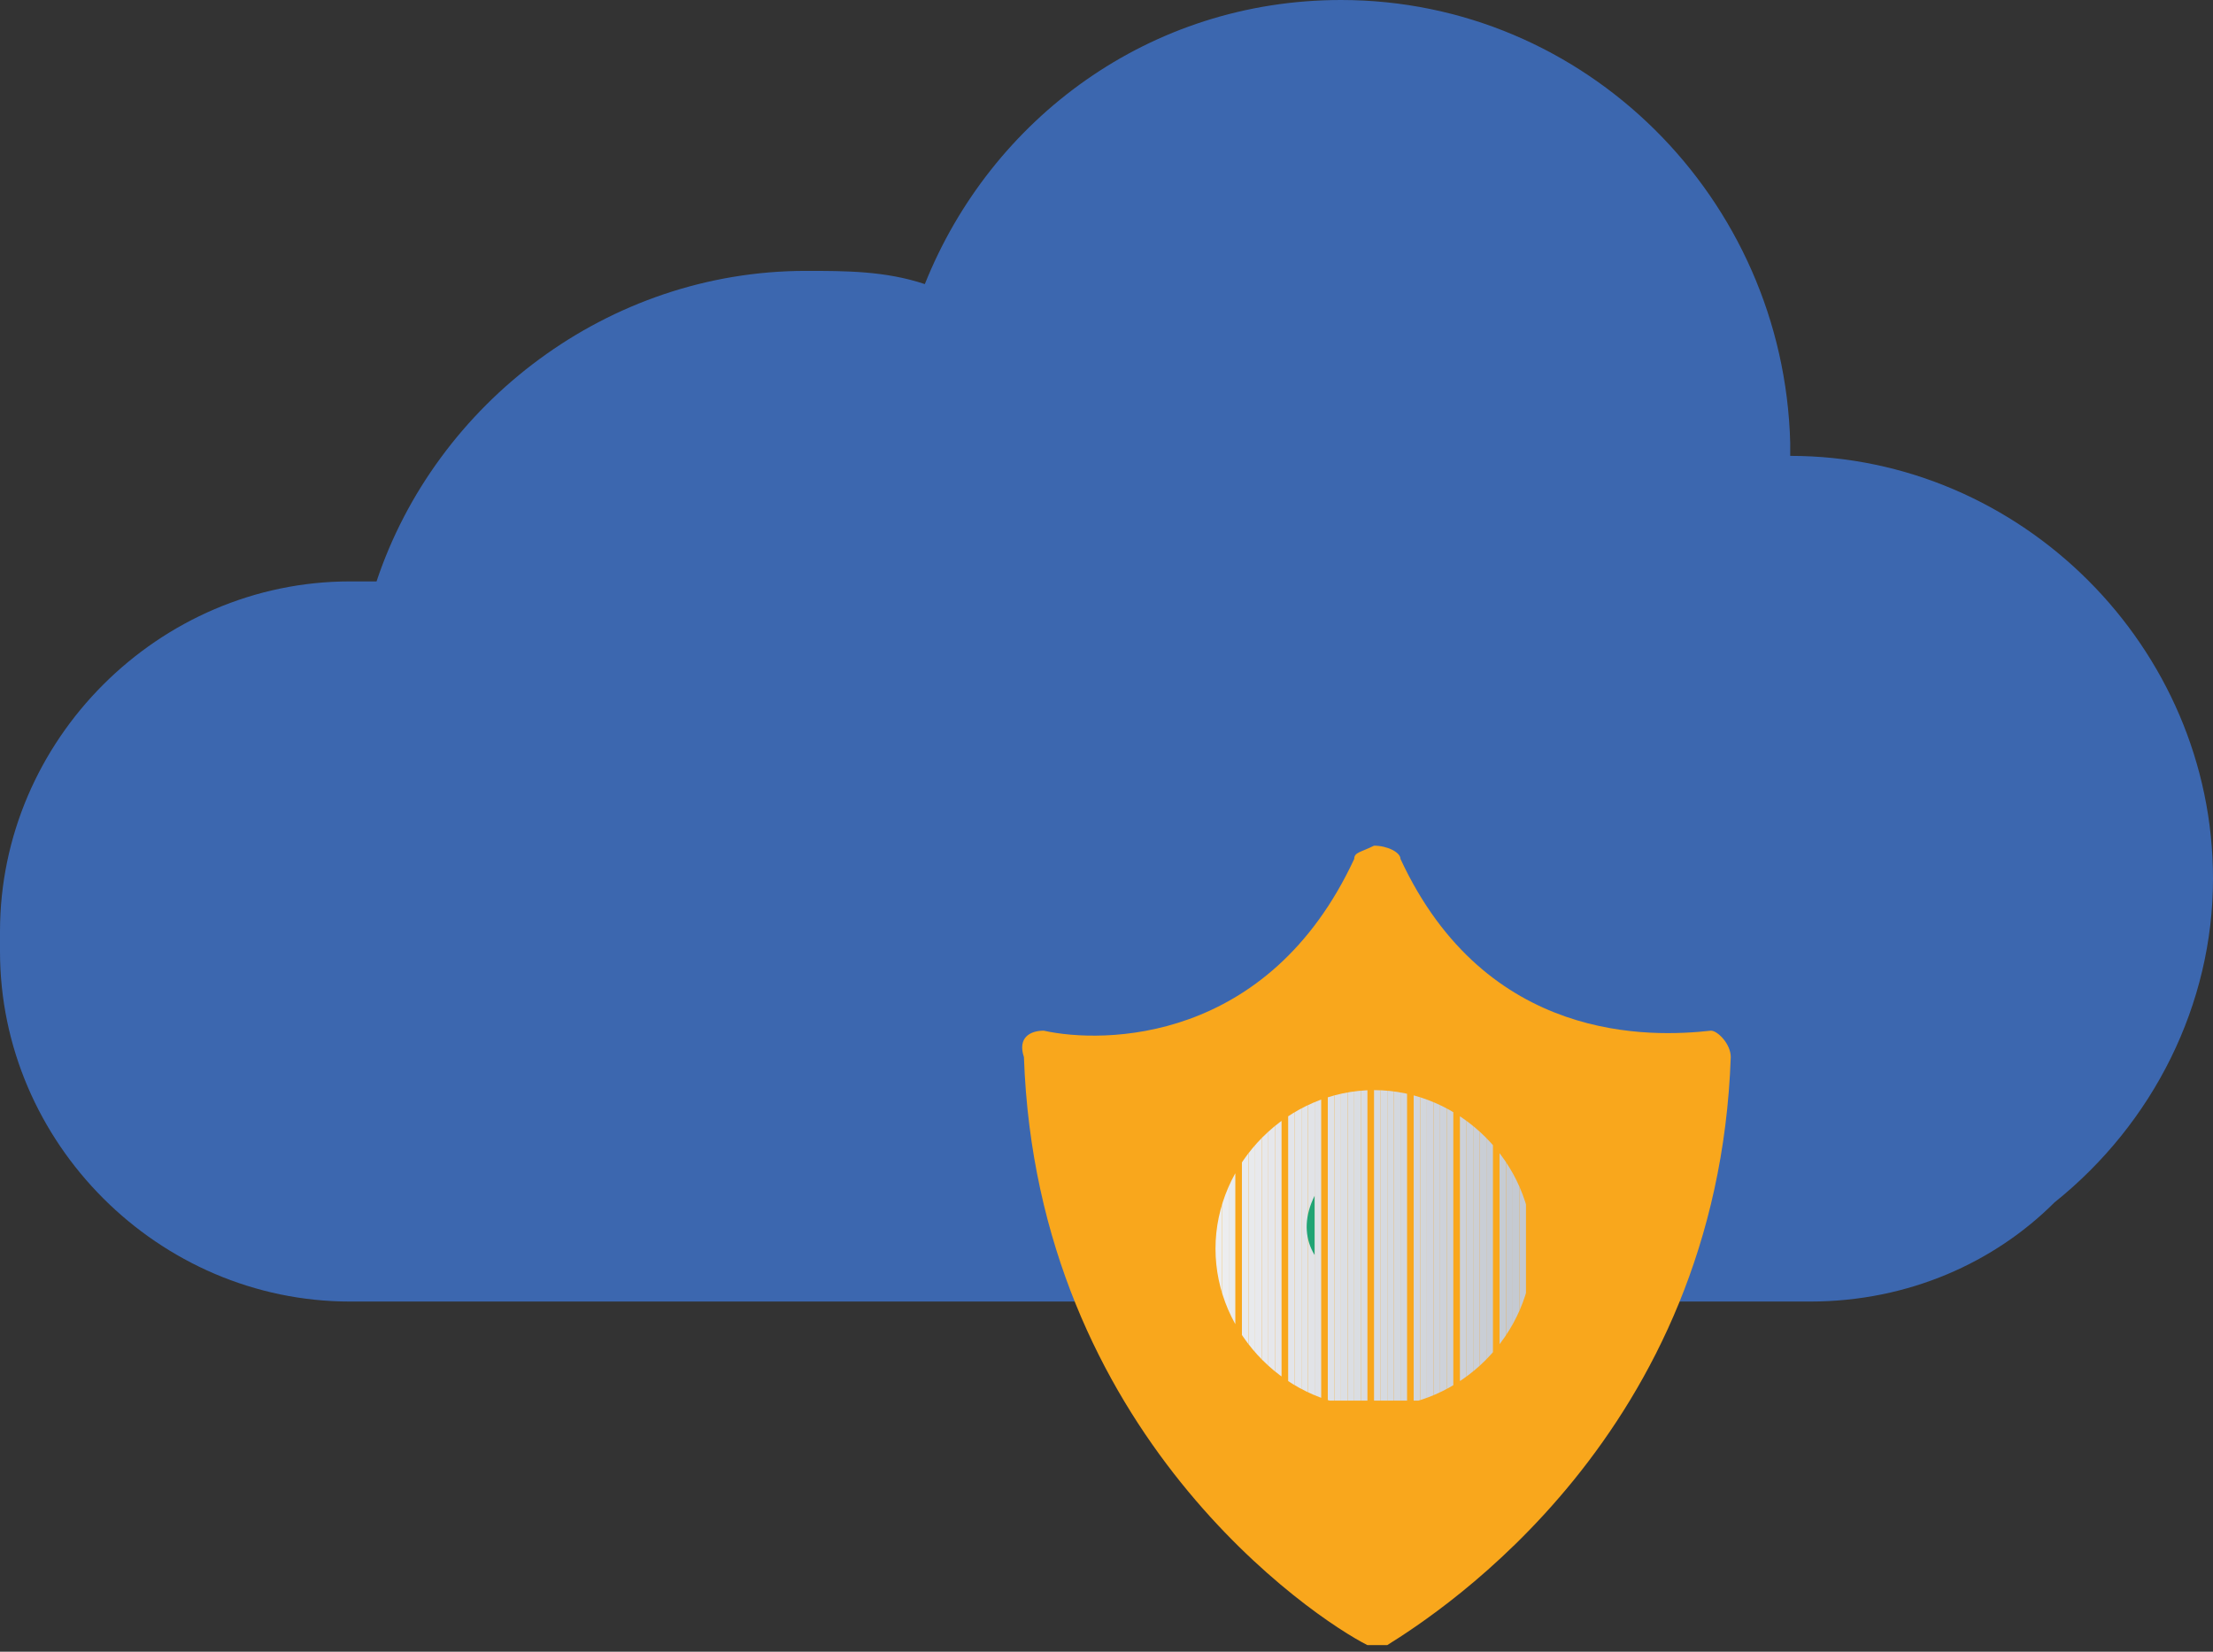 <?xml version="1.0" encoding="utf-8"?>
<!-- Generator: Adobe Illustrator 26.2.1, SVG Export Plug-In . SVG Version: 6.00 Build 0)  -->
<svg version="1.1" id="Layer_1" xmlns="http://www.w3.org/2000/svg" xmlns:xlink="http://www.w3.org/1999/xlink" x="0px" y="0px"
	 viewBox="0 0 33.5 25" style="enable-background:new 0 0 33.5 25;" xml:space="preserve">
<rect x="0" y="0" width="33.5" height="25" fill="#333333" stroke="none"/>
<style type="text/css">
	.st0{fill:#3C67AF;}
	.st1{fill:#F9A71C;}
	.st2{clip-path:url(#SVGID_00000022534066245955889810000006294310299503306935_);fill:#EDEEF0;}
	.st3{clip-path:url(#SVGID_00000021104142662081159750000018239951735521501350_);fill:#EDEEF0;}
	.st4{clip-path:url(#SVGID_00000094589981369277992020000004200961500516884652_);fill:#ECEDEF;}
	.st5{clip-path:url(#SVGID_00000168107258547505929200000014677375833395533995_);fill:#EAECEE;}
	.st6{clip-path:url(#SVGID_00000165211356849280004790000008945246578728260027_);fill:#E9EBEE;}
	.st7{clip-path:url(#SVGID_00000013912612637723291400000016711394189834396072_);fill:#E8EAED;}
	.st8{clip-path:url(#SVGID_00000011740859383857932330000012013069799213242804_);fill:#E8E9ED;}
	.st9{clip-path:url(#SVGID_00000043440225432677803120000008627774755872240317_);fill:#E7E8EB;}
	.st10{clip-path:url(#SVGID_00000106870037509523109490000008017268431908341926_);fill:#E6E7EB;}
	.st11{clip-path:url(#SVGID_00000178175508305056999710000009091154462109435061_);fill:#E5E6EA;}
	.st12{clip-path:url(#SVGID_00000086689954137853269480000011247484500576479164_);fill:#E3E5EA;}
	.st13{clip-path:url(#SVGID_00000025408913472841349390000003130013027532679103_);fill:#E3E5E9;}
	.st14{clip-path:url(#SVGID_00000181808148657732026880000017380222222119465095_);fill:#E2E4E8;}
	.st15{clip-path:url(#SVGID_00000041979871385505044750000013266438730756934817_);fill:#E1E3E7;}
	.st16{clip-path:url(#SVGID_00000067929363536597760210000012637737950428601533_);fill:#E0E2E6;}
	.st17{clip-path:url(#SVGID_00000181065173231072430960000017274445444767073201_);fill:#DFE1E6;}
	.st18{clip-path:url(#SVGID_00000036251749728533351480000014835156027829907390_);fill:#DEE0E5;}
	.st19{clip-path:url(#SVGID_00000168830164691838063150000001110433759593298093_);fill:#DCDFE4;}
	.st20{clip-path:url(#SVGID_00000068666092170840171450000010310438318767238034_);fill:#DBDEE3;}
	.st21{clip-path:url(#SVGID_00000160187463534100921210000015429328492073257888_);fill:#DADDE2;}
	.st22{clip-path:url(#SVGID_00000023983287911157989920000009681306113366808478_);fill:#D9DCE1;}
	.st23{clip-path:url(#SVGID_00000013192753423639723990000010605402443671392927_);fill:#D7DBE1;}
	.st24{clip-path:url(#SVGID_00000067934666490356168090000016646083267807395241_);fill:#D6DAE0;}
	.st25{clip-path:url(#SVGID_00000165924485380795615840000001136598396182587060_);fill:#D5D9DF;}
	.st26{clip-path:url(#SVGID_00000149375024733352961780000000288063266218815646_);fill:#D4D8DE;}
	.st27{clip-path:url(#SVGID_00000044169943847964910360000001018871840000410011_);fill:#D3D7DD;}
	.st28{clip-path:url(#SVGID_00000041263232898318270380000010277281239689949332_);fill:#D2D6DD;}
	.st29{clip-path:url(#SVGID_00000133496453197479801360000002342805524674145471_);fill:#D2D6DC;}
	.st30{clip-path:url(#SVGID_00000112630277241652490590000009164066089217694385_);fill:#D1D4DC;}
	.st31{clip-path:url(#SVGID_00000016788378741964260640000016430861853979466431_);fill:#CFD3DB;}
	.st32{clip-path:url(#SVGID_00000168830465026933320670000005077445716070851994_);fill:#CED2D9;}
	.st33{clip-path:url(#SVGID_00000170984204124129074290000004357974605924031118_);fill:#CED2D8;}
	.st34{clip-path:url(#SVGID_00000034770674853039591100000002397112821213815431_);fill:#CDD1D9;}
	.st35{clip-path:url(#SVGID_00000178926470285468402580000001056870947570165653_);fill:#CCD0D7;}
	.st36{clip-path:url(#SVGID_00000182515438331624609160000013285178080921222583_);fill:#CBCFD6;}
	.st37{clip-path:url(#SVGID_00000139289987641341012700000004171912495530975129_);fill:#C9CED5;}
	.st38{clip-path:url(#SVGID_00000044860528291162759540000016209310794682036923_);fill:#C8CDD4;}
	.st39{clip-path:url(#SVGID_00000141424742670744856230000002424642126575870865_);fill:#C6CCD3;}
	.st40{clip-path:url(#SVGID_00000041258036042853193080000005216641898804768405_);fill:#C5CAD2;}
	.st41{clip-path:url(#SVGID_00000155836954762484763440000003025908775228882566_);fill:#C5CAD2;}
	.st42{clip-path:url(#SVGID_00000023996928915935115740000002273635146160475067_);fill:#C4C9D1;}
	.st43{clip-path:url(#SVGID_00000060740077038519202770000005675194194994154933_);fill:#21A474;}
	.st44{clip-path:url(#SVGID_00000159448201941466247100000014462249018282467722_);fill:#21A474;}
	.st45{clip-path:url(#SVGID_00000039129575325125792520000017902449576169121922_);fill:#20A475;}
	.st46{clip-path:url(#SVGID_00000105398542340992396490000004444952960376318633_);fill:#23A475;}
	.st47{clip-path:url(#SVGID_00000129914704750095755900000010463095478836556932_);fill:#24A676;}
	.st48{clip-path:url(#SVGID_00000183207377868958330920000005025974108080179341_);fill:#24A676;}
	.st49{clip-path:url(#SVGID_00000078729525722062610910000014105878475229706421_);fill:#26A677;}
	.st50{clip-path:url(#SVGID_00000161625285878413946710000012797925580815179197_);fill:#26A678;}
	.st51{clip-path:url(#SVGID_00000134954255686747444020000006396126559284583048_);fill:#28A777;}
	.st52{clip-path:url(#SVGID_00000100359640704170031270000001294654872077163451_);fill:#27A779;}
	.st53{clip-path:url(#SVGID_00000183213296100601677340000000265487345367683750_);fill:#29A878;}
	.st54{clip-path:url(#SVGID_00000134970931801235823240000010634468748018770568_);fill:#29A87A;}
	.st55{clip-path:url(#SVGID_00000148661894113944833160000000777787087024464057_);fill:#2AAA7B;}
	.st56{clip-path:url(#SVGID_00000112610175470667618770000010836141344104020918_);fill:#2AAA7B;}
	.st57{clip-path:url(#SVGID_00000100347236380837514920000008110959297842542269_);fill:#2CAB7C;}
	.st58{clip-path:url(#SVGID_00000136401710434595881640000000293767891871652504_);fill:#2CAB7C;}
	.st59{clip-path:url(#SVGID_00000112598615009319603140000006259655668137347456_);fill:#2DAB7D;}
	.st60{clip-path:url(#SVGID_00000021117304323408143030000003331630029787794066_);fill:#2FAC7E;}
	.st61{clip-path:url(#SVGID_00000167379452349480024540000016711684934990064296_);fill:#2FAC7E;}
	.st62{clip-path:url(#SVGID_00000062193178917652580580000016962905502932067511_);fill:#31AC7F;}
	.st63{clip-path:url(#SVGID_00000080885166092260872260000008115059202639857303_);fill:#33AD7E;}
	.st64{clip-path:url(#SVGID_00000047755294843865102420000016687100341280102806_);fill:#32AD80;}
	.st65{clip-path:url(#SVGID_00000160909964424943891600000001521491984784910474_);fill:#34AE80;}
	.st66{clip-path:url(#SVGID_00000081621286566889016350000003694679195664809345_);fill:#34AE80;}
	.st67{clip-path:url(#SVGID_00000011001107941898746010000016994915398839711382_);fill:#34AF82;}
	.st68{clip-path:url(#SVGID_00000026128830342635385400000013000088122232191913_);fill:#37AF82;}
	.st69{clip-path:url(#SVGID_00000121278127368889578670000003811650083731838343_);fill:#38B083;}
	.st70{clip-path:url(#SVGID_00000089563801518809993880000015228729625775851913_);fill:#3AB184;}
	.st71{clip-path:url(#SVGID_00000175294879522925939460000007134694988961768895_);fill:#3CB184;}
	.st72{clip-path:url(#SVGID_00000181802473164119544750000001795099822184156576_);fill:#3BB284;}
	.st73{clip-path:url(#SVGID_00000100356234742333721440000010199030128383517583_);fill:#3DB284;}
	.st74{clip-path:url(#SVGID_00000085209676025184897040000005891691671691583877_);fill:#3EB385;}
	.st75{clip-path:url(#SVGID_00000099623309241359695060000004544248809326528663_);fill:#3EB386;}
	.st76{clip-path:url(#SVGID_00000083078992085727999400000006950557218001936033_);fill:#3FB387;}
	.st77{clip-path:url(#SVGID_00000124880436929487852320000015092295595692258962_);fill:#41B487;}
	.st78{clip-path:url(#SVGID_00000084528217845104320600000010523372082063141541_);fill:#42B487;}
	.st79{clip-path:url(#SVGID_00000165205865665623754900000002638628031668322200_);fill:#42B589;}
	.st80{clip-path:url(#SVGID_00000119837945871165138440000012523453748994077594_);fill:#43B589;}
	.st81{clip-path:url(#SVGID_00000176749989384985944820000003633966065020160442_);fill:#45B689;}
	.st82{clip-path:url(#SVGID_00000040549428633354490840000015665378632044716195_);fill:#46B78A;}
	.st83{clip-path:url(#SVGID_00000106836957644398778800000015289212277400364467_);fill:#48B68A;}
	.st84{clip-path:url(#SVGID_00000156556253792177695370000013683498534691739790_);fill:#49B78B;}
	.st85{clip-path:url(#SVGID_00000044135883350537629770000004319233991148069039_);fill:#49B78C;}
	.st86{clip-path:url(#SVGID_00000176744419554274896150000018291256377488584628_);fill:#4AB88C;}
	.st87{clip-path:url(#SVGID_00000172438281891586680610000011038210581542676912_);fill:#4BB88D;}
	.st88{clip-path:url(#SVGID_00000096762930214007975850000018287788719984532891_);fill:#4DB98D;}
	.st89{clip-path:url(#SVGID_00000090995419197608756680000000264038661162438584_);fill:#4EBA8E;}
	.st90{clip-path:url(#SVGID_00000154387704796509487300000017764193773323414666_);fill:#4EBC90;}
	.st91{clip-path:url(#SVGID_00000046301355338422854240000017913154083981921178_);fill:#50BB8F;}
	.st92{clip-path:url(#SVGID_00000013897414845576098520000001864609650560327824_);fill:#50BD91;}
	.st93{clip-path:url(#SVGID_00000091703316752969596470000016311996909617037205_);fill:#52BE91;}
	.st94{clip-path:url(#SVGID_00000004526683776686593940000012864219862859330458_);fill:#53BE92;}
</style>
<path class="st0" d="M33.5,13.3c0-3.5-2.9-6.4-6.4-6.4l0,0l0-0.2C27,3,24,0,20.3,0c-2.9,0-5.3,1.8-6.3,4.3c-0.6-0.2-1.2-0.2-1.8-0.2
	c-3,0-5.6,2-6.5,4.7H5.3C2.4,8.8,0,11.2,0,14.1v0.3c0,2.9,2.4,5.3,5.3,5.3h22.1c1.5,0,2.8-0.6,3.7-1.5C32.6,17,33.5,15.2,33.5,13.3"
	/>
<path class="st1" d="M20.5,13c-1.3,2.8-3.8,2.8-4.7,2.6c-0.2,0-0.4,0.1-0.3,0.4c0.2,5.7,4.4,8.5,5.2,8.9c0.1,0,0.2,0,0.3,0
	c0.8-0.5,5-3.2,5.2-8.9c0-0.2-0.2-0.4-0.3-0.4c-0.9,0.1-3.4,0.2-4.7-2.6c0-0.1-0.2-0.2-0.4-0.2C20.6,12.9,20.5,12.9,20.5,13"/>
<g>
	<g>
		<defs>
			<path id="SVGID_1_" d="M18.4,18.9c0,1.3,1.1,2.4,2.4,2.4s2.4-1.1,2.4-2.4s-1.1-2.4-2.4-2.4S18.4,17.6,18.4,18.9"/>
		</defs>
		<clipPath id="SVGID_00000145747258146724493160000015435655175068833199_">
			<use xlink:href="#SVGID_1_"  style="overflow:visible;"/>
		</clipPath>
		<path style="clip-path:url(#SVGID_00000145747258146724493160000015435655175068833199_);fill:#EDEEF0;" d="M18.4,21.3L18.4,21.3
			v-4.7V21.3z"/>
	</g>
	<g>
		<defs>
			<path id="SVGID_00000048472131855923715300000001518807529766848905_" d="M18.4,18.9c0,1.3,1.1,2.4,2.4,2.4s2.4-1.1,2.4-2.4
				s-1.1-2.4-2.4-2.4S18.4,17.6,18.4,18.9"/>
		</defs>
		<clipPath id="SVGID_00000033333786835217955870000010481259605352769156_">
			<use xlink:href="#SVGID_00000048472131855923715300000001518807529766848905_"  style="overflow:visible;"/>
		</clipPath>
		<path style="clip-path:url(#SVGID_00000033333786835217955870000010481259605352769156_);fill:#EDEEF0;" d="M18.4,16.5h0.1v4.7
			h-0.1V16.5z"/>
	</g>
</g>
<g>
	<defs>
		<path id="SVGID_00000153696094011529014160000017366570284663920002_" d="M18.4,18.9c0,1.3,1.1,2.4,2.4,2.4s2.4-1.1,2.4-2.4
			s-1.1-2.4-2.4-2.4S18.4,17.6,18.4,18.9"/>
	</defs>
	<clipPath id="SVGID_00000079473180373480976690000013197657198571288246_">
		<use xlink:href="#SVGID_00000153696094011529014160000017366570284663920002_"  style="overflow:visible;"/>
	</clipPath>
	<path style="clip-path:url(#SVGID_00000079473180373480976690000013197657198571288246_);fill:#ECEDEF;" d="M18.5,16.5h0.1v4.7
		h-0.1V16.5z"/>
</g>
<g>
	<defs>
		<path id="SVGID_00000173855504815858201400000006792423124644426400_" d="M18.4,18.9c0,1.3,1.1,2.4,2.4,2.4s2.4-1.1,2.4-2.4
			s-1.1-2.4-2.4-2.4S18.4,17.6,18.4,18.9"/>
	</defs>
	<clipPath id="SVGID_00000070095466962699557510000001941595991979100804_">
		<use xlink:href="#SVGID_00000173855504815858201400000006792423124644426400_"  style="overflow:visible;"/>
	</clipPath>
	<path style="clip-path:url(#SVGID_00000070095466962699557510000001941595991979100804_);fill:#EAECEE;" d="M18.6,16.5h0.1v4.7
		h-0.1V16.5z"/>
</g>
<g>
	<defs>
		<path id="SVGID_00000048491253251179978990000002855175649361512596_" d="M18.4,18.9c0,1.3,1.1,2.4,2.4,2.4s2.4-1.1,2.4-2.4
			s-1.1-2.4-2.4-2.4S18.4,17.6,18.4,18.9"/>
	</defs>
	<clipPath id="SVGID_00000169547874198642686920000001271333913252130238_">
		<use xlink:href="#SVGID_00000048491253251179978990000002855175649361512596_"  style="overflow:visible;"/>
	</clipPath>
	<path style="clip-path:url(#SVGID_00000169547874198642686920000001271333913252130238_);fill:#E9EBEE;" d="M18.8,16.5h0.1v4.7
		h-0.1V16.5z"/>
</g>
<g>
	<defs>
		<path id="SVGID_00000075848665980836821000000006293366780906505095_" d="M18.4,18.9c0,1.3,1.1,2.4,2.4,2.4s2.4-1.1,2.4-2.4
			s-1.1-2.4-2.4-2.4S18.4,17.6,18.4,18.9"/>
	</defs>
	<clipPath id="SVGID_00000087385346993561942900000016267707397417971844_">
		<use xlink:href="#SVGID_00000075848665980836821000000006293366780906505095_"  style="overflow:visible;"/>
	</clipPath>
	<path style="clip-path:url(#SVGID_00000087385346993561942900000016267707397417971844_);fill:#E8EAED;" d="M18.9,16.5H19v4.7h-0.1
		V16.5z"/>
</g>
<g>
	<defs>
		<path id="SVGID_00000165927178082508451440000007176694604623197361_" d="M18.4,18.9c0,1.3,1.1,2.4,2.4,2.4s2.4-1.1,2.4-2.4
			s-1.1-2.4-2.4-2.4S18.4,17.6,18.4,18.9"/>
	</defs>
	<clipPath id="SVGID_00000101061437975088370060000005399358535191329699_">
		<use xlink:href="#SVGID_00000165927178082508451440000007176694604623197361_"  style="overflow:visible;"/>
	</clipPath>
	<path style="clip-path:url(#SVGID_00000101061437975088370060000005399358535191329699_);fill:#E8E9ED;" d="M19,16.5h0.1v4.7H19
		V16.5z"/>
</g>
<g>
	<defs>
		<path id="SVGID_00000129191199130836688000000001906774614899027121_" d="M18.4,18.9c0,1.3,1.1,2.4,2.4,2.4s2.4-1.1,2.4-2.4
			s-1.1-2.4-2.4-2.4S18.4,17.6,18.4,18.9"/>
	</defs>
	<clipPath id="SVGID_00000111871541548972674280000008987479260403880873_">
		<use xlink:href="#SVGID_00000129191199130836688000000001906774614899027121_"  style="overflow:visible;"/>
	</clipPath>
	<path style="clip-path:url(#SVGID_00000111871541548972674280000008987479260403880873_);fill:#E7E8EB;" d="M19.1,16.5h0.1v4.7
		h-0.1V16.5z"/>
</g>
<g>
	<defs>
		<path id="SVGID_00000003079420650675027900000009419030771397751995_" d="M18.4,18.9c0,1.3,1.1,2.4,2.4,2.4s2.4-1.1,2.4-2.4
			s-1.1-2.4-2.4-2.4S18.4,17.6,18.4,18.9"/>
	</defs>
	<clipPath id="SVGID_00000088092025749277066700000005426286696132135089_">
		<use xlink:href="#SVGID_00000003079420650675027900000009419030771397751995_"  style="overflow:visible;"/>
	</clipPath>
	<path style="clip-path:url(#SVGID_00000088092025749277066700000005426286696132135089_);fill:#E6E7EB;" d="M19.2,16.5h0.1v4.7
		h-0.1V16.5z"/>
</g>
<g>
	<defs>
		<path id="SVGID_00000022556820279810720590000011516479730301426844_" d="M18.4,18.9c0,1.3,1.1,2.4,2.4,2.4s2.4-1.1,2.4-2.4
			s-1.1-2.4-2.4-2.4S18.4,17.6,18.4,18.9"/>
	</defs>
	<clipPath id="SVGID_00000004545151524605111420000018257079369269633697_">
		<use xlink:href="#SVGID_00000022556820279810720590000011516479730301426844_"  style="overflow:visible;"/>
	</clipPath>
	<path style="clip-path:url(#SVGID_00000004545151524605111420000018257079369269633697_);fill:#E5E6EA;" d="M19.3,16.5h0.1v4.7
		h-0.1V16.5z"/>
</g>
<g>
	<defs>
		<path id="SVGID_00000146495306610773636270000013529416809937781945_" d="M18.4,18.9c0,1.3,1.1,2.4,2.4,2.4s2.4-1.1,2.4-2.4
			s-1.1-2.4-2.4-2.4S18.4,17.6,18.4,18.9"/>
	</defs>
	<clipPath id="SVGID_00000183933081773594678210000000138008813851606928_">
		<use xlink:href="#SVGID_00000146495306610773636270000013529416809937781945_"  style="overflow:visible;"/>
	</clipPath>
	<path style="clip-path:url(#SVGID_00000183933081773594678210000000138008813851606928_);fill:#E3E5EA;" d="M19.5,16.5h0.1v4.7
		h-0.1V16.5z"/>
</g>
<g>
	<defs>
		<path id="SVGID_00000111155347362141666970000002922920716305892796_" d="M18.4,18.9c0,1.3,1.1,2.4,2.4,2.4s2.4-1.1,2.4-2.4
			s-1.1-2.4-2.4-2.4S18.4,17.6,18.4,18.9"/>
	</defs>
	<clipPath id="SVGID_00000013174952984005487090000015028612769268572562_">
		<use xlink:href="#SVGID_00000111155347362141666970000002922920716305892796_"  style="overflow:visible;"/>
	</clipPath>
	<path style="clip-path:url(#SVGID_00000013174952984005487090000015028612769268572562_);fill:#E3E5E9;" d="M19.6,16.5h0.1v4.7
		h-0.1V16.5z"/>
</g>
<g>
	<defs>
		<path id="SVGID_00000166671337205506355330000000693831355211818167_" d="M18.4,18.9c0,1.3,1.1,2.4,2.4,2.4s2.4-1.1,2.4-2.4
			s-1.1-2.4-2.4-2.4S18.4,17.6,18.4,18.9"/>
	</defs>
	<clipPath id="SVGID_00000145047486836752944010000002720775308715473044_">
		<use xlink:href="#SVGID_00000166671337205506355330000000693831355211818167_"  style="overflow:visible;"/>
	</clipPath>
	<path style="clip-path:url(#SVGID_00000145047486836752944010000002720775308715473044_);fill:#E2E4E8;" d="M19.7,16.5h0.1v4.7
		h-0.1V16.5z"/>
</g>
<g>
	<defs>
		<path id="SVGID_00000179635284410992434110000006774524533788215979_" d="M18.4,18.9c0,1.3,1.1,2.4,2.4,2.4s2.4-1.1,2.4-2.4
			s-1.1-2.4-2.4-2.4S18.4,17.6,18.4,18.9"/>
	</defs>
	<clipPath id="SVGID_00000008861945102678515260000014587640811145902782_">
		<use xlink:href="#SVGID_00000179635284410992434110000006774524533788215979_"  style="overflow:visible;"/>
	</clipPath>
	<path style="clip-path:url(#SVGID_00000008861945102678515260000014587640811145902782_);fill:#E1E3E7;" d="M19.8,16.5h0.1v4.7
		h-0.1V16.5z"/>
</g>
<g>
	<defs>
		<path id="SVGID_00000072282750811789609490000002282411791450020785_" d="M18.4,18.9c0,1.3,1.1,2.4,2.4,2.4s2.4-1.1,2.4-2.4
			s-1.1-2.4-2.4-2.4S18.4,17.6,18.4,18.9"/>
	</defs>
	<clipPath id="SVGID_00000101080678017883122010000012532321914006365584_">
		<use xlink:href="#SVGID_00000072282750811789609490000002282411791450020785_"  style="overflow:visible;"/>
	</clipPath>
	<path style="clip-path:url(#SVGID_00000101080678017883122010000012532321914006365584_);fill:#E0E2E6;" d="M19.9,16.5h0.1v4.7
		h-0.1V16.5z"/>
</g>
<g>
	<defs>
		<path id="SVGID_00000173872797158771019950000003940495963542270643_" d="M18.4,18.9c0,1.3,1.1,2.4,2.4,2.4s2.4-1.1,2.4-2.4
			s-1.1-2.4-2.4-2.4S18.4,17.6,18.4,18.9"/>
	</defs>
	<clipPath id="SVGID_00000110452086188934074310000017475371504763683745_">
		<use xlink:href="#SVGID_00000173872797158771019950000003940495963542270643_"  style="overflow:visible;"/>
	</clipPath>
	<path style="clip-path:url(#SVGID_00000110452086188934074310000017475371504763683745_);fill:#DFE1E6;" d="M20.1,16.5h0.1v4.7
		h-0.1V16.5z"/>
</g>
<g>
	<defs>
		<path id="SVGID_00000080906082060025195700000004044981691630416046_" d="M18.4,18.9c0,1.3,1.1,2.4,2.4,2.4s2.4-1.1,2.4-2.4
			s-1.1-2.4-2.4-2.4S18.4,17.6,18.4,18.9"/>
	</defs>
	<clipPath id="SVGID_00000141435746817793426400000001475966949431429281_">
		<use xlink:href="#SVGID_00000080906082060025195700000004044981691630416046_"  style="overflow:visible;"/>
	</clipPath>
	<path style="clip-path:url(#SVGID_00000141435746817793426400000001475966949431429281_);fill:#DEE0E5;" d="M20.2,16.5h0.1v4.7
		h-0.1V16.5z"/>
</g>
<g>
	<defs>
		<path id="SVGID_00000092431385677152403480000015898729657086293920_" d="M18.4,18.9c0,1.3,1.1,2.4,2.4,2.4s2.4-1.1,2.4-2.4
			s-1.1-2.4-2.4-2.4S18.4,17.6,18.4,18.9"/>
	</defs>
	<clipPath id="SVGID_00000103952057071936342080000006367926429129594548_">
		<use xlink:href="#SVGID_00000092431385677152403480000015898729657086293920_"  style="overflow:visible;"/>
	</clipPath>
	<path style="clip-path:url(#SVGID_00000103952057071936342080000006367926429129594548_);fill:#DCDFE4;" d="M20.3,16.5h0.1v4.7
		h-0.1V16.5z"/>
</g>
<g>
	<defs>
		<path id="SVGID_00000099627879097181411080000014735408545214018449_" d="M18.4,18.9c0,1.3,1.1,2.4,2.4,2.4s2.4-1.1,2.4-2.4
			s-1.1-2.4-2.4-2.4S18.4,17.6,18.4,18.9"/>
	</defs>
	<clipPath id="SVGID_00000065076911401807387440000007311627069461945245_">
		<use xlink:href="#SVGID_00000099627879097181411080000014735408545214018449_"  style="overflow:visible;"/>
	</clipPath>
	<path style="clip-path:url(#SVGID_00000065076911401807387440000007311627069461945245_);fill:#DBDEE3;" d="M20.4,16.5h0.1v4.7
		h-0.1V16.5z"/>
</g>
<g>
	<defs>
		<path id="SVGID_00000142175674746660455440000017882273616659448498_" d="M18.4,18.9c0,1.3,1.1,2.4,2.4,2.4s2.4-1.1,2.4-2.4
			s-1.1-2.4-2.4-2.4S18.4,17.6,18.4,18.9"/>
	</defs>
	<clipPath id="SVGID_00000007399535547571010320000012959060123976285569_">
		<use xlink:href="#SVGID_00000142175674746660455440000017882273616659448498_"  style="overflow:visible;"/>
	</clipPath>
	<path style="clip-path:url(#SVGID_00000007399535547571010320000012959060123976285569_);fill:#DADDE2;" d="M20.5,16.5h0.1v4.7
		h-0.1V16.5z"/>
</g>
<g>
	<defs>
		<path id="SVGID_00000163776619944181906310000013421539348014220720_" d="M18.4,18.9c0,1.3,1.1,2.4,2.4,2.4s2.4-1.1,2.4-2.4
			s-1.1-2.4-2.4-2.4S18.4,17.6,18.4,18.9"/>
	</defs>
	<clipPath id="SVGID_00000129196370338054092590000003930266180567643301_">
		<use xlink:href="#SVGID_00000163776619944181906310000013421539348014220720_"  style="overflow:visible;"/>
	</clipPath>
	<path style="clip-path:url(#SVGID_00000129196370338054092590000003930266180567643301_);fill:#D9DCE1;" d="M20.6,16.5h0.1v4.7
		h-0.1V16.5z"/>
</g>
<g>
	<defs>
		<path id="SVGID_00000011726953377049476040000008983496995946692273_" d="M18.4,18.9c0,1.3,1.1,2.4,2.4,2.4s2.4-1.1,2.4-2.4
			s-1.1-2.4-2.4-2.4S18.4,17.6,18.4,18.9"/>
	</defs>
	<clipPath id="SVGID_00000050624083782721988860000001136362571170128055_">
		<use xlink:href="#SVGID_00000011726953377049476040000008983496995946692273_"  style="overflow:visible;"/>
	</clipPath>
	<path style="clip-path:url(#SVGID_00000050624083782721988860000001136362571170128055_);fill:#D7DBE1;" d="M20.8,16.5h0.1v4.7
		h-0.1V16.5z"/>
</g>
<g>
	<defs>
		<path id="SVGID_00000090977452029306363930000016324696733822687621_" d="M18.4,18.9c0,1.3,1.1,2.4,2.4,2.4s2.4-1.1,2.4-2.4
			s-1.1-2.4-2.4-2.4S18.4,17.6,18.4,18.9"/>
	</defs>
	<clipPath id="SVGID_00000034784319288419067880000004622468247518148781_">
		<use xlink:href="#SVGID_00000090977452029306363930000016324696733822687621_"  style="overflow:visible;"/>
	</clipPath>
	<path style="clip-path:url(#SVGID_00000034784319288419067880000004622468247518148781_);fill:#D6DAE0;" d="M20.9,16.5H21v4.7h-0.1
		V16.5z"/>
</g>
<g>
	<defs>
		<path id="SVGID_00000027588833763216690670000018257632401680374921_" d="M18.4,18.9c0,1.3,1.1,2.4,2.4,2.4s2.4-1.1,2.4-2.4
			s-1.1-2.4-2.4-2.4S18.4,17.6,18.4,18.9"/>
	</defs>
	<clipPath id="SVGID_00000087411202153554497970000007786591277349653139_">
		<use xlink:href="#SVGID_00000027588833763216690670000018257632401680374921_"  style="overflow:visible;"/>
	</clipPath>
	<path style="clip-path:url(#SVGID_00000087411202153554497970000007786591277349653139_);fill:#D5D9DF;" d="M21,16.5h0.1v4.7H21
		V16.5z"/>
</g>
<g>
	<defs>
		<path id="SVGID_00000163045707470631889250000004023680422531751089_" d="M18.4,18.9c0,1.3,1.1,2.4,2.4,2.4s2.4-1.1,2.4-2.4
			s-1.1-2.4-2.4-2.4S18.4,17.6,18.4,18.9"/>
	</defs>
	<clipPath id="SVGID_00000110472816332549797120000016358079814143490450_">
		<use xlink:href="#SVGID_00000163045707470631889250000004023680422531751089_"  style="overflow:visible;"/>
	</clipPath>
	<path style="clip-path:url(#SVGID_00000110472816332549797120000016358079814143490450_);fill:#D4D8DE;" d="M21.1,16.5h0.1v4.7
		h-0.1V16.5z"/>
</g>
<g>
	<defs>
		<path id="SVGID_00000044875979464584933010000005311661381937351608_" d="M18.4,18.9c0,1.3,1.1,2.4,2.4,2.4s2.4-1.1,2.4-2.4
			s-1.1-2.4-2.4-2.4S18.4,17.6,18.4,18.9"/>
	</defs>
	<clipPath id="SVGID_00000178183292755108054520000004587776661114524056_">
		<use xlink:href="#SVGID_00000044875979464584933010000005311661381937351608_"  style="overflow:visible;"/>
	</clipPath>
	<path style="clip-path:url(#SVGID_00000178183292755108054520000004587776661114524056_);fill:#D3D7DD;" d="M21.2,16.5h0.1v4.7
		h-0.1V16.5z"/>
</g>
<g>
	<defs>
		<path id="SVGID_00000034052605010172640290000005060786903110318506_" d="M18.4,18.9c0,1.3,1.1,2.4,2.4,2.4s2.4-1.1,2.4-2.4
			s-1.1-2.4-2.4-2.4S18.4,17.6,18.4,18.9"/>
	</defs>
	<clipPath id="SVGID_00000013190266503393762580000014831318476637828500_">
		<use xlink:href="#SVGID_00000034052605010172640290000005060786903110318506_"  style="overflow:visible;"/>
	</clipPath>
	<path style="clip-path:url(#SVGID_00000013190266503393762580000014831318476637828500_);fill:#D2D6DD;" d="M21.4,16.5h0.1v4.7
		h-0.1V16.5z"/>
</g>
<g>
	<defs>
		<path id="SVGID_00000125589156889033092050000012392250633999368368_" d="M18.4,18.9c0,1.3,1.1,2.4,2.4,2.4s2.4-1.1,2.4-2.4
			s-1.1-2.4-2.4-2.4S18.4,17.6,18.4,18.9"/>
	</defs>
	<clipPath id="SVGID_00000137124239742435126690000003400871245442388656_">
		<use xlink:href="#SVGID_00000125589156889033092050000012392250633999368368_"  style="overflow:visible;"/>
	</clipPath>
	<path style="clip-path:url(#SVGID_00000137124239742435126690000003400871245442388656_);fill:#D2D6DC;" d="M21.5,16.5h0.1v4.7
		h-0.1V16.5z"/>
</g>
<g>
	<defs>
		<path id="SVGID_00000158018729833473019300000011069555585340473787_" d="M18.4,18.9c0,1.3,1.1,2.4,2.4,2.4s2.4-1.1,2.4-2.4
			s-1.1-2.4-2.4-2.4S18.4,17.6,18.4,18.9"/>
	</defs>
	<clipPath id="SVGID_00000034780437391189245980000013480236398962570926_">
		<use xlink:href="#SVGID_00000158018729833473019300000011069555585340473787_"  style="overflow:visible;"/>
	</clipPath>
	<path style="clip-path:url(#SVGID_00000034780437391189245980000013480236398962570926_);fill:#D1D4DC;" d="M21.6,16.5h0.1v4.7
		h-0.1V16.5z"/>
</g>
<g>
	<defs>
		<path id="SVGID_00000130642103013998527010000009500009268925160099_" d="M18.4,18.9c0,1.3,1.1,2.4,2.4,2.4s2.4-1.1,2.4-2.4
			s-1.1-2.4-2.4-2.4S18.4,17.6,18.4,18.9"/>
	</defs>
	<clipPath id="SVGID_00000022536797042917559520000014585182783443853711_">
		<use xlink:href="#SVGID_00000130642103013998527010000009500009268925160099_"  style="overflow:visible;"/>
	</clipPath>
	<path style="clip-path:url(#SVGID_00000022536797042917559520000014585182783443853711_);fill:#CFD3DB;" d="M21.7,16.5h0.1v4.7
		h-0.1V16.5z"/>
</g>
<g>
	<defs>
		<path id="SVGID_00000113352397409686663910000003170105676675284874_" d="M18.4,18.9c0,1.3,1.1,2.4,2.4,2.4s2.4-1.1,2.4-2.4
			s-1.1-2.4-2.4-2.4S18.4,17.6,18.4,18.9"/>
	</defs>
	<clipPath id="SVGID_00000099620231585120247700000002953120699039492750_">
		<use xlink:href="#SVGID_00000113352397409686663910000003170105676675284874_"  style="overflow:visible;"/>
	</clipPath>
	<path style="clip-path:url(#SVGID_00000099620231585120247700000002953120699039492750_);fill:#CED2D9;" d="M21.8,16.5h0.1v4.7
		h-0.1V16.5z"/>
</g>
<g>
	<defs>
		<path id="SVGID_00000175288836202945389300000003789817171058743199_" d="M18.4,18.9c0,1.3,1.1,2.4,2.4,2.4s2.4-1.1,2.4-2.4
			s-1.1-2.4-2.4-2.4S18.4,17.6,18.4,18.9"/>
	</defs>
	<clipPath id="SVGID_00000001662602263114653170000004286632284297086853_">
		<use xlink:href="#SVGID_00000175288836202945389300000003789817171058743199_"  style="overflow:visible;"/>
	</clipPath>
	<path style="clip-path:url(#SVGID_00000001662602263114653170000004286632284297086853_);fill:#CED2D8;" d="M21.9,16.5h0.1v4.7
		h-0.1V16.5z"/>
</g>
<g>
	<defs>
		<path id="SVGID_00000062880817881557649110000012489122466934698901_" d="M18.4,18.9c0,1.3,1.1,2.4,2.4,2.4s2.4-1.1,2.4-2.4
			s-1.1-2.4-2.4-2.4S18.4,17.6,18.4,18.9"/>
	</defs>
	<clipPath id="SVGID_00000037686206652673571510000004308108637466270594_">
		<use xlink:href="#SVGID_00000062880817881557649110000012489122466934698901_"  style="overflow:visible;"/>
	</clipPath>
	<path style="clip-path:url(#SVGID_00000037686206652673571510000004308108637466270594_);fill:#CDD1D9;" d="M22.1,16.5h0.1v4.7
		h-0.1V16.5z"/>
</g>
<g>
	<defs>
		<path id="SVGID_00000144324341857847006200000012205893527653739137_" d="M18.4,18.9c0,1.3,1.1,2.4,2.4,2.4s2.4-1.1,2.4-2.4
			s-1.1-2.4-2.4-2.4S18.4,17.6,18.4,18.9"/>
	</defs>
	<clipPath id="SVGID_00000077295587880223039600000005090577399142806707_">
		<use xlink:href="#SVGID_00000144324341857847006200000012205893527653739137_"  style="overflow:visible;"/>
	</clipPath>
	<path style="clip-path:url(#SVGID_00000077295587880223039600000005090577399142806707_);fill:#CCD0D7;" d="M22.2,16.5h0.1v4.7
		h-0.1V16.5z"/>
</g>
<g>
	<defs>
		<path id="SVGID_00000090999926304277934720000012094475420320802452_" d="M18.4,18.9c0,1.3,1.1,2.4,2.4,2.4s2.4-1.1,2.4-2.4
			s-1.1-2.4-2.4-2.4S18.4,17.6,18.4,18.9"/>
	</defs>
	<clipPath id="SVGID_00000039822275791394865900000000747301581613043128_">
		<use xlink:href="#SVGID_00000090999926304277934720000012094475420320802452_"  style="overflow:visible;"/>
	</clipPath>
	<path style="clip-path:url(#SVGID_00000039822275791394865900000000747301581613043128_);fill:#CBCFD6;" d="M22.3,16.5h0.1v4.7
		h-0.1V16.5z"/>
</g>
<g>
	<defs>
		<path id="SVGID_00000013900178525257792110000010636135291544180872_" d="M18.4,18.9c0,1.3,1.1,2.4,2.4,2.4s2.4-1.1,2.4-2.4
			s-1.1-2.4-2.4-2.4S18.4,17.6,18.4,18.9"/>
	</defs>
	<clipPath id="SVGID_00000011752212380973559310000007967548135089453456_">
		<use xlink:href="#SVGID_00000013900178525257792110000010636135291544180872_"  style="overflow:visible;"/>
	</clipPath>
	<path style="clip-path:url(#SVGID_00000011752212380973559310000007967548135089453456_);fill:#C9CED5;" d="M22.4,16.5h0.1v4.7
		h-0.1V16.5z"/>
</g>
<g>
	<defs>
		<path id="SVGID_00000093882444412093882040000002925836252514569620_" d="M18.4,18.9c0,1.3,1.1,2.4,2.4,2.4s2.4-1.1,2.4-2.4
			s-1.1-2.4-2.4-2.4S18.4,17.6,18.4,18.9"/>
	</defs>
	<clipPath id="SVGID_00000070799076694944059890000006728352528585490335_">
		<use xlink:href="#SVGID_00000093882444412093882040000002925836252514569620_"  style="overflow:visible;"/>
	</clipPath>
	<path style="clip-path:url(#SVGID_00000070799076694944059890000006728352528585490335_);fill:#C8CDD4;" d="M22.5,16.5h0.1v4.7
		h-0.1V16.5z"/>
</g>
<g>
	<defs>
		<path id="SVGID_00000158742404574607899250000004983920544155134381_" d="M18.4,18.9c0,1.3,1.1,2.4,2.4,2.4s2.4-1.1,2.4-2.4
			s-1.1-2.4-2.4-2.4S18.4,17.6,18.4,18.9"/>
	</defs>
	<clipPath id="SVGID_00000094595380547148185390000003862499984099542711_">
		<use xlink:href="#SVGID_00000158742404574607899250000004983920544155134381_"  style="overflow:visible;"/>
	</clipPath>
	<path style="clip-path:url(#SVGID_00000094595380547148185390000003862499984099542711_);fill:#C6CCD3;" d="M22.7,16.5h0.1v4.7
		h-0.1V16.5z"/>
</g>
<g>
	<g>
		<defs>
			<path id="SVGID_00000021104731502639331770000003782914328324052876_" d="M18.4,18.9c0,1.3,1.1,2.4,2.4,2.4s2.4-1.1,2.4-2.4
				s-1.1-2.4-2.4-2.4S18.4,17.6,18.4,18.9"/>
		</defs>
		<clipPath id="SVGID_00000101066386617743201680000007500984887576036759_">
			<use xlink:href="#SVGID_00000021104731502639331770000003782914328324052876_"  style="overflow:visible;"/>
		</clipPath>
		<path style="clip-path:url(#SVGID_00000101066386617743201680000007500984887576036759_);fill:#C5CAD2;" d="M22.8,16.5h0.1v4.7
			h-0.1V16.5z"/>
	</g>
	<g>
		<defs>
			<path id="SVGID_00000121237375515093130260000001431601120339364264_" d="M18.4,18.9c0,1.3,1.1,2.4,2.4,2.4s2.4-1.1,2.4-2.4
				s-1.1-2.4-2.4-2.4S18.4,17.6,18.4,18.9"/>
		</defs>
		<clipPath id="SVGID_00000054977896339695925200000014784241856117630099_">
			<use xlink:href="#SVGID_00000121237375515093130260000001431601120339364264_"  style="overflow:visible;"/>
		</clipPath>
		<path style="clip-path:url(#SVGID_00000054977896339695925200000014784241856117630099_);fill:#C5CAD2;" d="M22.9,16.5H23v4.7
			h-0.1V16.5z"/>
	</g>
</g>
<g>
	<defs>
		<path id="SVGID_00000158002001959757337940000009572660079671124634_" d="M18.4,18.9c0,1.3,1.1,2.4,2.4,2.4s2.4-1.1,2.4-2.4
			s-1.1-2.4-2.4-2.4S18.4,17.6,18.4,18.9"/>
	</defs>
	<clipPath id="SVGID_00000067954728071834012820000009800794717063603131_">
		<use xlink:href="#SVGID_00000158002001959757337940000009572660079671124634_"  style="overflow:visible;"/>
	</clipPath>
	<path style="clip-path:url(#SVGID_00000067954728071834012820000009800794717063603131_);fill:#C4C9D1;" d="M23,16.5h0.1v4.7H23
		V16.5z"/>
</g>
<g>
	<g>
		<defs>
			<path id="SVGID_00000183209713659303029690000010039645560046848906_" d="M20.3,17.7c-0.2,0.1-0.3,0.2-0.4,0.4
				c-0.3,0.6,0,1.1,0.5,1.3v0.5c0,0.2,0.1,0.3,0.3,0.3c0,0,0,0,0,0c0.2,0,0.3-0.1,0.3-0.3v-0.5c0.4-0.1,0.6-0.5,0.6-0.8
				c0-0.5-0.4-0.9-0.9-0.9C20.6,17.6,20.5,17.7,20.3,17.7"/>
		</defs>
		<clipPath id="SVGID_00000036972030230446264090000007812303863903060113_">
			<use xlink:href="#SVGID_00000183209713659303029690000010039645560046848906_"  style="overflow:visible;"/>
		</clipPath>
		<path style="clip-path:url(#SVGID_00000036972030230446264090000007812303863903060113_);fill:#21A474;" d="M19.7,17.4h0.2v2.8
			h-0.2V17.4z"/>
	</g>
	<g>
		<defs>
			<path id="SVGID_00000128475718768996553510000001151997297366861466_" d="M20.3,17.7c-0.2,0.1-0.3,0.2-0.4,0.4
				c-0.3,0.6,0,1.1,0.5,1.3v0.5c0,0.2,0.1,0.3,0.3,0.3c0,0,0,0,0,0c0.2,0,0.3-0.1,0.3-0.3v-0.5c0.4-0.1,0.6-0.5,0.6-0.8
				c0-0.5-0.4-0.9-0.9-0.9C20.6,17.6,20.5,17.7,20.3,17.7"/>
		</defs>
		<clipPath id="SVGID_00000098930515245874382450000015783910947418676110_">
			<use xlink:href="#SVGID_00000128475718768996553510000001151997297366861466_"  style="overflow:visible;"/>
		</clipPath>
		<path style="clip-path:url(#SVGID_00000098930515245874382450000015783910947418676110_);fill:#21A474;" d="M19.9,17.4L19.9,17.4
			l0,2.8h0V17.4z"/>
	</g>
</g>
<g>
	<defs>
		<path id="SVGID_00000060710288619847164770000002113684664835525052_" d="M20.3,17.7c-0.2,0.1-0.3,0.2-0.4,0.4
			c-0.3,0.6,0,1.1,0.5,1.3v0.5c0,0.2,0.1,0.3,0.3,0.3c0,0,0,0,0,0c0.2,0,0.3-0.1,0.3-0.3v-0.5c0.4-0.1,0.6-0.5,0.6-0.8
			c0-0.5-0.4-0.9-0.9-0.9C20.6,17.6,20.5,17.7,20.3,17.7"/>
	</defs>
	<clipPath id="SVGID_00000003825775870120453910000000123023391114146994_">
		<use xlink:href="#SVGID_00000060710288619847164770000002113684664835525052_"  style="overflow:visible;"/>
	</clipPath>
	<path style="clip-path:url(#SVGID_00000003825775870120453910000000123023391114146994_);fill:#20A475;" d="M19.9,17.4L19.9,17.4
		l0,2.8h0V17.4z"/>
</g>
<g>
	<defs>
		<path id="SVGID_00000160176572263545061640000017590373246670068877_" d="M20.3,17.7c-0.2,0.1-0.3,0.2-0.4,0.4
			c-0.3,0.6,0,1.1,0.5,1.3v0.5c0,0.2,0.1,0.3,0.3,0.3c0,0,0,0,0,0c0.2,0,0.3-0.1,0.3-0.3v-0.5c0.4-0.1,0.6-0.5,0.6-0.8
			c0-0.5-0.4-0.9-0.9-0.9C20.6,17.6,20.5,17.7,20.3,17.7"/>
	</defs>
	<clipPath id="SVGID_00000057836456780557121350000011289898939997061300_">
		<use xlink:href="#SVGID_00000160176572263545061640000017590373246670068877_"  style="overflow:visible;"/>
	</clipPath>
	<path style="clip-path:url(#SVGID_00000057836456780557121350000011289898939997061300_);fill:#23A475;" d="M19.9,17.4L19.9,17.4
		l0,2.8h0V17.4z"/>
</g>
<g>
	<g>
		<defs>
			<path id="SVGID_00000161606175288006760890000017775534593272448931_" d="M20.3,17.7c-0.2,0.1-0.3,0.2-0.4,0.4
				c-0.3,0.6,0,1.1,0.5,1.3v0.5c0,0.2,0.1,0.3,0.3,0.3c0,0,0,0,0,0c0.2,0,0.3-0.1,0.3-0.3v-0.5c0.4-0.1,0.6-0.5,0.6-0.8
				c0-0.5-0.4-0.9-0.9-0.9C20.6,17.6,20.5,17.7,20.3,17.7"/>
		</defs>
		<clipPath id="SVGID_00000128454944993899388320000003219390238106942875_">
			<use xlink:href="#SVGID_00000161606175288006760890000017775534593272448931_"  style="overflow:visible;"/>
		</clipPath>
		<path style="clip-path:url(#SVGID_00000128454944993899388320000003219390238106942875_);fill:#24A676;" d="M20,17.4L20,17.4
			l0,2.8h0V17.4z"/>
	</g>
	<g>
		<defs>
			<path id="SVGID_00000095323519514522780290000009315299577206310294_" d="M20.3,17.7c-0.2,0.1-0.3,0.2-0.4,0.4
				c-0.3,0.6,0,1.1,0.5,1.3v0.5c0,0.2,0.1,0.3,0.3,0.3c0,0,0,0,0,0c0.2,0,0.3-0.1,0.3-0.3v-0.5c0.4-0.1,0.6-0.5,0.6-0.8
				c0-0.5-0.4-0.9-0.9-0.9C20.6,17.6,20.5,17.7,20.3,17.7"/>
		</defs>
		<clipPath id="SVGID_00000143619322952007802410000009401815652862787007_">
			<use xlink:href="#SVGID_00000095323519514522780290000009315299577206310294_"  style="overflow:visible;"/>
		</clipPath>
		<path style="clip-path:url(#SVGID_00000143619322952007802410000009401815652862787007_);fill:#24A676;" d="M20,17.4L20,17.4
			l0,2.8h0V17.4z"/>
	</g>
</g>
<g>
	<defs>
		<path id="SVGID_00000154418670474403608350000012850560144696820132_" d="M20.3,17.7c-0.2,0.1-0.3,0.2-0.4,0.4
			c-0.3,0.6,0,1.1,0.5,1.3v0.5c0,0.2,0.1,0.3,0.3,0.3c0,0,0,0,0,0c0.2,0,0.3-0.1,0.3-0.3v-0.5c0.4-0.1,0.6-0.5,0.6-0.8
			c0-0.5-0.4-0.9-0.9-0.9C20.6,17.6,20.5,17.7,20.3,17.7"/>
	</defs>
	<clipPath id="SVGID_00000024715673873159496370000015173810069036738748_">
		<use xlink:href="#SVGID_00000154418670474403608350000012850560144696820132_"  style="overflow:visible;"/>
	</clipPath>
	<path style="clip-path:url(#SVGID_00000024715673873159496370000015173810069036738748_);fill:#26A677;" d="M20.1,17.4L20.1,17.4
		l0,2.8h0V17.4z"/>
</g>
<g>
	<defs>
		<path id="SVGID_00000183951087708339576970000012894743564730887303_" d="M20.3,17.7c-0.2,0.1-0.3,0.2-0.4,0.4
			c-0.3,0.6,0,1.1,0.5,1.3v0.5c0,0.2,0.1,0.3,0.3,0.3c0,0,0,0,0,0c0.2,0,0.3-0.1,0.3-0.3v-0.5c0.4-0.1,0.6-0.5,0.6-0.8
			c0-0.5-0.4-0.9-0.9-0.9C20.6,17.6,20.5,17.7,20.3,17.7"/>
	</defs>
	<clipPath id="SVGID_00000023266388174602973870000012494547615643223212_">
		<use xlink:href="#SVGID_00000183951087708339576970000012894743564730887303_"  style="overflow:visible;"/>
	</clipPath>
	<path style="clip-path:url(#SVGID_00000023266388174602973870000012494547615643223212_);fill:#26A678;" d="M20.1,17.4L20.1,17.4
		l0,2.8h0V17.4z"/>
</g>
<g>
	<defs>
		<path id="SVGID_00000084518339422957317510000011702162108468272023_" d="M20.3,17.7c-0.2,0.1-0.3,0.2-0.4,0.4
			c-0.3,0.6,0,1.1,0.5,1.3v0.5c0,0.2,0.1,0.3,0.3,0.3c0,0,0,0,0,0c0.2,0,0.3-0.1,0.3-0.3v-0.5c0.4-0.1,0.6-0.5,0.6-0.8
			c0-0.5-0.4-0.9-0.9-0.9C20.6,17.6,20.5,17.7,20.3,17.7"/>
	</defs>
	<clipPath id="SVGID_00000177442468593128878220000007018328578648366736_">
		<use xlink:href="#SVGID_00000084518339422957317510000011702162108468272023_"  style="overflow:visible;"/>
	</clipPath>
	<path style="clip-path:url(#SVGID_00000177442468593128878220000007018328578648366736_);fill:#28A777;" d="M20.1,17.4L20.1,17.4
		l0,2.8h0V17.4z"/>
</g>
<g>
	<defs>
		<path id="SVGID_00000033328409661703471250000011348643030389550214_" d="M20.3,17.7c-0.2,0.1-0.3,0.2-0.4,0.4
			c-0.3,0.6,0,1.1,0.5,1.3v0.5c0,0.2,0.1,0.3,0.3,0.3c0,0,0,0,0,0c0.2,0,0.3-0.1,0.3-0.3v-0.5c0.4-0.1,0.6-0.5,0.6-0.8
			c0-0.5-0.4-0.9-0.9-0.9C20.6,17.6,20.5,17.7,20.3,17.7"/>
	</defs>
	<clipPath id="SVGID_00000173869122945553028100000014067059389740692412_">
		<use xlink:href="#SVGID_00000033328409661703471250000011348643030389550214_"  style="overflow:visible;"/>
	</clipPath>
	<path style="clip-path:url(#SVGID_00000173869122945553028100000014067059389740692412_);fill:#27A779;" d="M20.2,17.4L20.2,17.4
		l0,2.8h0V17.4z"/>
</g>
<g>
	<defs>
		<path id="SVGID_00000048478300127207187130000014207213310269534906_" d="M20.3,17.7c-0.2,0.1-0.3,0.2-0.4,0.4
			c-0.3,0.6,0,1.1,0.5,1.3v0.5c0,0.2,0.1,0.3,0.3,0.3c0,0,0,0,0,0c0.2,0,0.3-0.1,0.3-0.3v-0.5c0.4-0.1,0.6-0.5,0.6-0.8
			c0-0.5-0.4-0.9-0.9-0.9C20.6,17.6,20.5,17.7,20.3,17.7"/>
	</defs>
	<clipPath id="SVGID_00000015347401889857210020000001418146599319295401_">
		<use xlink:href="#SVGID_00000048478300127207187130000014207213310269534906_"  style="overflow:visible;"/>
	</clipPath>
	<path style="clip-path:url(#SVGID_00000015347401889857210020000001418146599319295401_);fill:#29A878;" d="M20.2,17.4L20.2,17.4
		l0,2.8h0V17.4z"/>
</g>
<g>
	<defs>
		<path id="SVGID_00000070081878868493274090000005626129095567241649_" d="M20.3,17.7c-0.2,0.1-0.3,0.2-0.4,0.4
			c-0.3,0.6,0,1.1,0.5,1.3v0.5c0,0.2,0.1,0.3,0.3,0.3c0,0,0,0,0,0c0.2,0,0.3-0.1,0.3-0.3v-0.5c0.4-0.1,0.6-0.5,0.6-0.8
			c0-0.5-0.4-0.9-0.9-0.9C20.6,17.6,20.5,17.7,20.3,17.7"/>
	</defs>
	<clipPath id="SVGID_00000008870840149608780620000013842459159642256821_">
		<use xlink:href="#SVGID_00000070081878868493274090000005626129095567241649_"  style="overflow:visible;"/>
	</clipPath>
	<path style="clip-path:url(#SVGID_00000008870840149608780620000013842459159642256821_);fill:#29A87A;" d="M20.2,17.4L20.2,17.4
		l0,2.8h0V17.4z"/>
</g>
<g>
	<g>
		<defs>
			<path id="SVGID_00000081605606384268057800000009465396575040469652_" d="M20.3,17.7c-0.2,0.1-0.3,0.2-0.4,0.4
				c-0.3,0.6,0,1.1,0.5,1.3v0.5c0,0.2,0.1,0.3,0.3,0.3c0,0,0,0,0,0c0.2,0,0.3-0.1,0.3-0.3v-0.5c0.4-0.1,0.6-0.5,0.6-0.8
				c0-0.5-0.4-0.9-0.9-0.9C20.6,17.6,20.5,17.7,20.3,17.7"/>
		</defs>
		<clipPath id="SVGID_00000175303173876632573150000013886093672123186078_">
			<use xlink:href="#SVGID_00000081605606384268057800000009465396575040469652_"  style="overflow:visible;"/>
		</clipPath>
		<path style="clip-path:url(#SVGID_00000175303173876632573150000013886093672123186078_);fill:#2AAA7B;" d="M20.3,17.4L20.3,17.4
			l0,2.8h0V17.4z"/>
	</g>
	<g>
		<defs>
			<path id="SVGID_00000060012499770439562330000015884580000260061875_" d="M20.3,17.7c-0.2,0.1-0.3,0.2-0.4,0.4
				c-0.3,0.6,0,1.1,0.5,1.3v0.5c0,0.2,0.1,0.3,0.3,0.3c0,0,0,0,0,0c0.2,0,0.3-0.1,0.3-0.3v-0.5c0.4-0.1,0.6-0.5,0.6-0.8
				c0-0.5-0.4-0.9-0.9-0.9C20.6,17.6,20.5,17.7,20.3,17.7"/>
		</defs>
		<clipPath id="SVGID_00000131329979382646188870000008126530564747934358_">
			<use xlink:href="#SVGID_00000060012499770439562330000015884580000260061875_"  style="overflow:visible;"/>
		</clipPath>
		<path style="clip-path:url(#SVGID_00000131329979382646188870000008126530564747934358_);fill:#2AAA7B;" d="M20.3,17.4L20.3,17.4
			l0,2.8h0V17.4z"/>
	</g>
</g>
<g>
	<g>
		<defs>
			<path id="SVGID_00000165209948196405765790000014968499924251631237_" d="M20.3,17.7c-0.2,0.1-0.3,0.2-0.4,0.4
				c-0.3,0.6,0,1.1,0.5,1.3v0.5c0,0.2,0.1,0.3,0.3,0.3c0,0,0,0,0,0c0.2,0,0.3-0.1,0.3-0.3v-0.5c0.4-0.1,0.6-0.5,0.6-0.8
				c0-0.5-0.4-0.9-0.9-0.9C20.6,17.6,20.5,17.7,20.3,17.7"/>
		</defs>
		<clipPath id="SVGID_00000001661354283030955850000003993930866699962301_">
			<use xlink:href="#SVGID_00000165209948196405765790000014968499924251631237_"  style="overflow:visible;"/>
		</clipPath>
		<path style="clip-path:url(#SVGID_00000001661354283030955850000003993930866699962301_);fill:#2CAB7C;" d="M20.3,17.4L20.3,17.4
			l0,2.8h0V17.4z"/>
	</g>
	<g>
		<defs>
			<path id="SVGID_00000077295135589307823500000004481583754443377068_" d="M20.3,17.7c-0.2,0.1-0.3,0.2-0.4,0.4
				c-0.3,0.6,0,1.1,0.5,1.3v0.5c0,0.2,0.1,0.3,0.3,0.3c0,0,0,0,0,0c0.2,0,0.3-0.1,0.3-0.3v-0.5c0.4-0.1,0.6-0.5,0.6-0.8
				c0-0.5-0.4-0.9-0.9-0.9C20.6,17.6,20.5,17.7,20.3,17.7"/>
		</defs>
		<clipPath id="SVGID_00000113348259099507941610000000390876415854781363_">
			<use xlink:href="#SVGID_00000077295135589307823500000004481583754443377068_"  style="overflow:visible;"/>
		</clipPath>
		<path style="clip-path:url(#SVGID_00000113348259099507941610000000390876415854781363_);fill:#2CAB7C;" d="M20.4,17.4L20.4,17.4
			l0,2.8h0V17.4z"/>
	</g>
</g>
<g>
	<defs>
		<path id="SVGID_00000000924002632826879450000002492502329034063506_" d="M20.3,17.7c-0.2,0.1-0.3,0.2-0.4,0.4
			c-0.3,0.6,0,1.1,0.5,1.3v0.5c0,0.2,0.1,0.3,0.3,0.3c0,0,0,0,0,0c0.2,0,0.3-0.1,0.3-0.3v-0.5c0.4-0.1,0.6-0.5,0.6-0.8
			c0-0.5-0.4-0.9-0.9-0.9C20.6,17.6,20.5,17.7,20.3,17.7"/>
	</defs>
	<clipPath id="SVGID_00000072251025532625411540000008166315641161706161_">
		<use xlink:href="#SVGID_00000000924002632826879450000002492502329034063506_"  style="overflow:visible;"/>
	</clipPath>
	<path style="clip-path:url(#SVGID_00000072251025532625411540000008166315641161706161_);fill:#2DAB7D;" d="M20.4,17.4L20.4,17.4
		l0,2.8h0V17.4z"/>
</g>
<g>
	<g>
		<defs>
			<path id="SVGID_00000032608513263313518380000006811005729022306478_" d="M20.3,17.7c-0.2,0.1-0.3,0.2-0.4,0.4
				c-0.3,0.6,0,1.1,0.5,1.3v0.5c0,0.2,0.1,0.3,0.3,0.3c0,0,0,0,0,0c0.2,0,0.3-0.1,0.3-0.3v-0.5c0.4-0.1,0.6-0.5,0.6-0.8
				c0-0.5-0.4-0.9-0.9-0.9C20.6,17.6,20.5,17.7,20.3,17.7"/>
		</defs>
		<clipPath id="SVGID_00000141448168869295327290000011140155383954043782_">
			<use xlink:href="#SVGID_00000032608513263313518380000006811005729022306478_"  style="overflow:visible;"/>
		</clipPath>
		<path style="clip-path:url(#SVGID_00000141448168869295327290000011140155383954043782_);fill:#2FAC7E;" d="M20.4,17.4L20.4,17.4
			l0,2.8h0V17.4z"/>
	</g>
	<g>
		<defs>
			<path id="SVGID_00000175283744530941616150000010514295059866875064_" d="M20.3,17.7c-0.2,0.1-0.3,0.2-0.4,0.4
				c-0.3,0.6,0,1.1,0.5,1.3v0.5c0,0.2,0.1,0.3,0.3,0.3c0,0,0,0,0,0c0.2,0,0.3-0.1,0.3-0.3v-0.5c0.4-0.1,0.6-0.5,0.6-0.8
				c0-0.5-0.4-0.9-0.9-0.9C20.6,17.6,20.5,17.7,20.3,17.7"/>
		</defs>
		<clipPath id="SVGID_00000009572810219791578140000011839111335438690492_">
			<use xlink:href="#SVGID_00000175283744530941616150000010514295059866875064_"  style="overflow:visible;"/>
		</clipPath>
		<path style="clip-path:url(#SVGID_00000009572810219791578140000011839111335438690492_);fill:#2FAC7E;" d="M20.5,17.4L20.5,17.4
			l0,2.8h0V17.4z"/>
	</g>
</g>
<g>
	<defs>
		<path id="SVGID_00000148660575109974570940000008019870738449044123_" d="M20.3,17.7c-0.2,0.1-0.3,0.2-0.4,0.4
			c-0.3,0.6,0,1.1,0.5,1.3v0.5c0,0.2,0.1,0.3,0.3,0.3c0,0,0,0,0,0c0.2,0,0.3-0.1,0.3-0.3v-0.5c0.4-0.1,0.6-0.5,0.6-0.8
			c0-0.5-0.4-0.9-0.9-0.9C20.6,17.6,20.5,17.7,20.3,17.7"/>
	</defs>
	<clipPath id="SVGID_00000058588757869950392050000015881198053742880940_">
		<use xlink:href="#SVGID_00000148660575109974570940000008019870738449044123_"  style="overflow:visible;"/>
	</clipPath>
	<path style="clip-path:url(#SVGID_00000058588757869950392050000015881198053742880940_);fill:#31AC7F;" d="M20.5,17.4L20.5,17.4
		l0,2.8h0V17.4z"/>
</g>
<g>
	<defs>
		<path id="SVGID_00000012444167962121361550000013211395818828888728_" d="M20.3,17.7c-0.2,0.1-0.3,0.2-0.4,0.4
			c-0.3,0.6,0,1.1,0.5,1.3v0.5c0,0.2,0.1,0.3,0.3,0.3c0,0,0,0,0,0c0.2,0,0.3-0.1,0.3-0.3v-0.5c0.4-0.1,0.6-0.5,0.6-0.8
			c0-0.5-0.4-0.9-0.9-0.9C20.6,17.6,20.5,17.7,20.3,17.7"/>
	</defs>
	<clipPath id="SVGID_00000075122212342149326750000011250305995220886169_">
		<use xlink:href="#SVGID_00000012444167962121361550000013211395818828888728_"  style="overflow:visible;"/>
	</clipPath>
	<path style="clip-path:url(#SVGID_00000075122212342149326750000011250305995220886169_);fill:#33AD7E;" d="M20.5,17.4L20.5,17.4
		l0,2.8h0V17.4z"/>
</g>
<g>
	<defs>
		<path id="SVGID_00000023241484046831564000000004629388114813505462_" d="M20.3,17.7c-0.2,0.1-0.3,0.2-0.4,0.4
			c-0.3,0.6,0,1.1,0.5,1.3v0.5c0,0.2,0.1,0.3,0.3,0.3c0,0,0,0,0,0c0.2,0,0.3-0.1,0.3-0.3v-0.5c0.4-0.1,0.6-0.5,0.6-0.8
			c0-0.5-0.4-0.9-0.9-0.9C20.6,17.6,20.5,17.7,20.3,17.7"/>
	</defs>
	<clipPath id="SVGID_00000008126466628645799030000011255990543801735841_">
		<use xlink:href="#SVGID_00000023241484046831564000000004629388114813505462_"  style="overflow:visible;"/>
	</clipPath>
	<path style="clip-path:url(#SVGID_00000008126466628645799030000011255990543801735841_);fill:#32AD80;" d="M20.6,17.4L20.6,17.4
		l0,2.8h0V17.4z"/>
</g>
<g>
	<g>
		<defs>
			<path id="SVGID_00000172419902006074534920000004432561390888883093_" d="M20.3,17.7c-0.2,0.1-0.3,0.2-0.4,0.4
				c-0.3,0.6,0,1.1,0.5,1.3v0.5c0,0.2,0.1,0.3,0.3,0.3c0,0,0,0,0,0c0.2,0,0.3-0.1,0.3-0.3v-0.5c0.4-0.1,0.6-0.5,0.6-0.8
				c0-0.5-0.4-0.9-0.9-0.9C20.6,17.6,20.5,17.7,20.3,17.7"/>
		</defs>
		<clipPath id="SVGID_00000046329733294179594530000008955125736196543930_">
			<use xlink:href="#SVGID_00000172419902006074534920000004432561390888883093_"  style="overflow:visible;"/>
		</clipPath>
		<path style="clip-path:url(#SVGID_00000046329733294179594530000008955125736196543930_);fill:#34AE80;" d="M20.6,17.4L20.6,17.4
			l0,2.8h0V17.4z"/>
	</g>
	<g>
		<defs>
			<path id="SVGID_00000000180578656502206810000003644909008232864436_" d="M20.3,17.7c-0.2,0.1-0.3,0.2-0.4,0.4
				c-0.3,0.6,0,1.1,0.5,1.3v0.5c0,0.2,0.1,0.3,0.3,0.3c0,0,0,0,0,0c0.2,0,0.3-0.1,0.3-0.3v-0.5c0.4-0.1,0.6-0.5,0.6-0.8
				c0-0.5-0.4-0.9-0.9-0.9C20.6,17.6,20.5,17.7,20.3,17.7"/>
		</defs>
		<clipPath id="SVGID_00000103239237060924992100000009254265672920496550_">
			<use xlink:href="#SVGID_00000000180578656502206810000003644909008232864436_"  style="overflow:visible;"/>
		</clipPath>
		<path style="clip-path:url(#SVGID_00000103239237060924992100000009254265672920496550_);fill:#34AE80;" d="M20.6,17.4L20.6,17.4
			l0,2.8h0V17.4z"/>
	</g>
</g>
<g>
	<defs>
		<path id="SVGID_00000133529286945527439290000005352142721811812770_" d="M20.3,17.7c-0.2,0.1-0.3,0.2-0.4,0.4
			c-0.3,0.6,0,1.1,0.5,1.3v0.5c0,0.2,0.1,0.3,0.3,0.3c0,0,0,0,0,0c0.2,0,0.3-0.1,0.3-0.3v-0.5c0.4-0.1,0.6-0.5,0.6-0.8
			c0-0.5-0.4-0.9-0.9-0.9C20.6,17.6,20.5,17.7,20.3,17.7"/>
	</defs>
	<clipPath id="SVGID_00000155837810679661804670000013276444054285971593_">
		<use xlink:href="#SVGID_00000133529286945527439290000005352142721811812770_"  style="overflow:visible;"/>
	</clipPath>
	<path style="clip-path:url(#SVGID_00000155837810679661804670000013276444054285971593_);fill:#34AF82;" d="M20.7,17.4L20.7,17.4
		l0,2.8h0V17.4z"/>
</g>
<g>
	<defs>
		<path id="SVGID_00000132769989074717108230000000838636610474267326_" d="M20.3,17.7c-0.2,0.1-0.3,0.2-0.4,0.4
			c-0.3,0.6,0,1.1,0.5,1.3v0.5c0,0.2,0.1,0.3,0.3,0.3c0,0,0,0,0,0c0.2,0,0.3-0.1,0.3-0.3v-0.5c0.4-0.1,0.6-0.5,0.6-0.8
			c0-0.5-0.4-0.9-0.9-0.9C20.6,17.6,20.5,17.7,20.3,17.7"/>
	</defs>
	<clipPath id="SVGID_00000001632111300943474380000014798515318549823872_">
		<use xlink:href="#SVGID_00000132769989074717108230000000838636610474267326_"  style="overflow:visible;"/>
	</clipPath>
	<path style="clip-path:url(#SVGID_00000001632111300943474380000014798515318549823872_);fill:#37AF82;" d="M20.7,17.4L20.7,17.4
		l0,2.8h0V17.4z"/>
</g>
<g>
	<defs>
		<path id="SVGID_00000121960891453089358400000011027686195701844400_" d="M20.3,17.7c-0.2,0.1-0.3,0.2-0.4,0.4
			c-0.3,0.6,0,1.1,0.5,1.3v0.5c0,0.2,0.1,0.3,0.3,0.3c0,0,0,0,0,0c0.2,0,0.3-0.1,0.3-0.3v-0.5c0.4-0.1,0.6-0.5,0.6-0.8
			c0-0.5-0.4-0.9-0.9-0.9C20.6,17.6,20.5,17.7,20.3,17.7"/>
	</defs>
	<clipPath id="SVGID_00000102517614995030680570000009788973007301079719_">
		<use xlink:href="#SVGID_00000121960891453089358400000011027686195701844400_"  style="overflow:visible;"/>
	</clipPath>
	<path style="clip-path:url(#SVGID_00000102517614995030680570000009788973007301079719_);fill:#38B083;" d="M20.7,17.4L20.7,17.4
		l0,2.8h0V17.4z"/>
</g>
<g>
	<defs>
		<path id="SVGID_00000044857504410023489010000007145706615915194548_" d="M20.3,17.7c-0.2,0.1-0.3,0.2-0.4,0.4
			c-0.3,0.6,0,1.1,0.5,1.3v0.5c0,0.2,0.1,0.3,0.3,0.3c0,0,0,0,0,0c0.2,0,0.3-0.1,0.3-0.3v-0.5c0.4-0.1,0.6-0.5,0.6-0.8
			c0-0.5-0.4-0.9-0.9-0.9C20.6,17.6,20.5,17.7,20.3,17.7"/>
	</defs>
	<clipPath id="SVGID_00000031175826539811534840000007826571301623933108_">
		<use xlink:href="#SVGID_00000044857504410023489010000007145706615915194548_"  style="overflow:visible;"/>
	</clipPath>
	<path style="clip-path:url(#SVGID_00000031175826539811534840000007826571301623933108_);fill:#3AB184;" d="M20.8,17.4L20.8,17.4
		l0,2.8h0V17.4z"/>
</g>
<g>
	<defs>
		<path id="SVGID_00000037676537102163448840000004496613130672910768_" d="M20.3,17.7c-0.2,0.1-0.3,0.2-0.4,0.4
			c-0.3,0.6,0,1.1,0.5,1.3v0.5c0,0.2,0.1,0.3,0.3,0.3c0,0,0,0,0,0c0.2,0,0.3-0.1,0.3-0.3v-0.5c0.4-0.1,0.6-0.5,0.6-0.8
			c0-0.5-0.4-0.9-0.9-0.9C20.6,17.6,20.5,17.7,20.3,17.7"/>
	</defs>
	<clipPath id="SVGID_00000164486405660823790570000004961878494094217387_">
		<use xlink:href="#SVGID_00000037676537102163448840000004496613130672910768_"  style="overflow:visible;"/>
	</clipPath>
	<path style="clip-path:url(#SVGID_00000164486405660823790570000004961878494094217387_);fill:#3CB184;" d="M20.8,17.4L20.8,17.4
		l0,2.8h0V17.4z"/>
</g>
<g>
	<defs>
		<path id="SVGID_00000011024627270458687800000007564440005094671246_" d="M20.3,17.7c-0.2,0.1-0.3,0.2-0.4,0.4
			c-0.3,0.6,0,1.1,0.5,1.3v0.5c0,0.2,0.1,0.3,0.3,0.3c0,0,0,0,0,0c0.2,0,0.3-0.1,0.3-0.3v-0.5c0.4-0.1,0.6-0.5,0.6-0.8
			c0-0.5-0.4-0.9-0.9-0.9C20.6,17.6,20.5,17.7,20.3,17.7"/>
	</defs>
	<clipPath id="SVGID_00000015348624986472589640000016867586203120570001_">
		<use xlink:href="#SVGID_00000011024627270458687800000007564440005094671246_"  style="overflow:visible;"/>
	</clipPath>
	<path style="clip-path:url(#SVGID_00000015348624986472589640000016867586203120570001_);fill:#3BB284;" d="M20.9,17.4L20.9,17.4
		l0,2.8h0V17.4z"/>
</g>
<g>
	<defs>
		<path id="SVGID_00000124874306316138746790000001401975964409619362_" d="M20.3,17.7c-0.2,0.1-0.3,0.2-0.4,0.4
			c-0.3,0.6,0,1.1,0.5,1.3v0.5c0,0.2,0.1,0.3,0.3,0.3c0,0,0,0,0,0c0.2,0,0.3-0.1,0.3-0.3v-0.5c0.4-0.1,0.6-0.5,0.6-0.8
			c0-0.5-0.4-0.9-0.9-0.9C20.6,17.6,20.5,17.7,20.3,17.7"/>
	</defs>
	<clipPath id="SVGID_00000181054399835096479500000010422615854728066460_">
		<use xlink:href="#SVGID_00000124874306316138746790000001401975964409619362_"  style="overflow:visible;"/>
	</clipPath>
	<path style="clip-path:url(#SVGID_00000181054399835096479500000010422615854728066460_);fill:#3DB284;" d="M20.9,17.4L20.9,17.4
		l0,2.8h0V17.4z"/>
</g>
<g>
	<defs>
		<path id="SVGID_00000051366410646754918920000008834817884337791106_" d="M20.3,17.7c-0.2,0.1-0.3,0.2-0.4,0.4
			c-0.3,0.6,0,1.1,0.5,1.3v0.5c0,0.2,0.1,0.3,0.3,0.3c0,0,0,0,0,0c0.2,0,0.3-0.1,0.3-0.3v-0.5c0.4-0.1,0.6-0.5,0.6-0.8
			c0-0.5-0.4-0.9-0.9-0.9C20.6,17.6,20.5,17.7,20.3,17.7"/>
	</defs>
	<clipPath id="SVGID_00000093164013952648635280000013540105129228830639_">
		<use xlink:href="#SVGID_00000051366410646754918920000008834817884337791106_"  style="overflow:visible;"/>
	</clipPath>
	<path style="clip-path:url(#SVGID_00000093164013952648635280000013540105129228830639_);fill:#3EB385;" d="M20.9,17.4L20.9,17.4
		l0,2.8h0V17.4z"/>
</g>
<g>
	<defs>
		<path id="SVGID_00000170268150169041994060000015867775651776336316_" d="M20.3,17.7c-0.2,0.1-0.3,0.2-0.4,0.4
			c-0.3,0.6,0,1.1,0.5,1.3v0.5c0,0.2,0.1,0.3,0.3,0.3c0,0,0,0,0,0c0.2,0,0.3-0.1,0.3-0.3v-0.5c0.4-0.1,0.6-0.5,0.6-0.8
			c0-0.5-0.4-0.9-0.9-0.9C20.6,17.6,20.5,17.7,20.3,17.7"/>
	</defs>
	<clipPath id="SVGID_00000132787431215280032300000007356223782404967821_">
		<use xlink:href="#SVGID_00000170268150169041994060000015867775651776336316_"  style="overflow:visible;"/>
	</clipPath>
	<path style="clip-path:url(#SVGID_00000132787431215280032300000007356223782404967821_);fill:#3EB386;" d="M21,17.4L21,17.4l0,2.8
		h0V17.4z"/>
</g>
<g>
	<defs>
		<path id="SVGID_00000150786100465348998970000007906676092146770623_" d="M20.3,17.7c-0.2,0.1-0.3,0.2-0.4,0.4
			c-0.3,0.6,0,1.1,0.5,1.3v0.5c0,0.2,0.1,0.3,0.3,0.3c0,0,0,0,0,0c0.2,0,0.3-0.1,0.3-0.3v-0.5c0.4-0.1,0.6-0.5,0.6-0.8
			c0-0.5-0.4-0.9-0.9-0.9C20.6,17.6,20.5,17.7,20.3,17.7"/>
	</defs>
	<clipPath id="SVGID_00000078757041939735995090000012569825793387067528_">
		<use xlink:href="#SVGID_00000150786100465348998970000007906676092146770623_"  style="overflow:visible;"/>
	</clipPath>
	<path style="clip-path:url(#SVGID_00000078757041939735995090000012569825793387067528_);fill:#3FB387;" d="M21,17.4L21,17.4l0,2.8
		h0V17.4z"/>
</g>
<g>
	<defs>
		<path id="SVGID_00000150100564405606906300000003544718366019158941_" d="M20.3,17.7c-0.2,0.1-0.3,0.2-0.4,0.4
			c-0.3,0.6,0,1.1,0.5,1.3v0.5c0,0.2,0.1,0.3,0.3,0.3c0,0,0,0,0,0c0.2,0,0.3-0.1,0.3-0.3v-0.5c0.4-0.1,0.6-0.5,0.6-0.8
			c0-0.5-0.4-0.9-0.9-0.9C20.6,17.6,20.5,17.7,20.3,17.7"/>
	</defs>
	<clipPath id="SVGID_00000181062181892609784040000001888606988500928179_">
		<use xlink:href="#SVGID_00000150100564405606906300000003544718366019158941_"  style="overflow:visible;"/>
	</clipPath>
	<path style="clip-path:url(#SVGID_00000181062181892609784040000001888606988500928179_);fill:#41B487;" d="M21,17.4L21,17.4l0,2.8
		h0V17.4z"/>
</g>
<g>
	<defs>
		<path id="SVGID_00000076603244569814298730000005813800441531546248_" d="M20.3,17.7c-0.2,0.1-0.3,0.2-0.4,0.4
			c-0.3,0.6,0,1.1,0.5,1.3v0.5c0,0.2,0.1,0.3,0.3,0.3c0,0,0,0,0,0c0.2,0,0.3-0.1,0.3-0.3v-0.5c0.4-0.1,0.6-0.5,0.6-0.8
			c0-0.5-0.4-0.9-0.9-0.9C20.6,17.6,20.5,17.7,20.3,17.7"/>
	</defs>
	<clipPath id="SVGID_00000020397930787338053410000011698485782120337323_">
		<use xlink:href="#SVGID_00000076603244569814298730000005813800441531546248_"  style="overflow:visible;"/>
	</clipPath>
	<path style="clip-path:url(#SVGID_00000020397930787338053410000011698485782120337323_);fill:#42B487;" d="M21.1,17.4L21.1,17.4
		l0,2.8h0V17.4z"/>
</g>
<g>
	<defs>
		<path id="SVGID_00000151540727692088720390000011356216493600904335_" d="M20.3,17.7c-0.2,0.1-0.3,0.2-0.4,0.4
			c-0.3,0.6,0,1.1,0.5,1.3v0.5c0,0.2,0.1,0.3,0.3,0.3c0,0,0,0,0,0c0.2,0,0.3-0.1,0.3-0.3v-0.5c0.4-0.1,0.6-0.5,0.6-0.8
			c0-0.5-0.4-0.9-0.9-0.9C20.6,17.6,20.5,17.7,20.3,17.7"/>
	</defs>
	<clipPath id="SVGID_00000065073946261035819470000001570531692302392465_">
		<use xlink:href="#SVGID_00000151540727692088720390000011356216493600904335_"  style="overflow:visible;"/>
	</clipPath>
	<path style="clip-path:url(#SVGID_00000065073946261035819470000001570531692302392465_);fill:#42B589;" d="M21.1,17.4L21.1,17.4
		l0,2.8h0V17.4z"/>
</g>
<g>
	<defs>
		<path id="SVGID_00000035508297725741989070000012821330282005623939_" d="M20.3,17.7c-0.2,0.1-0.3,0.2-0.4,0.4
			c-0.3,0.6,0,1.1,0.5,1.3v0.5c0,0.2,0.1,0.3,0.3,0.3c0,0,0,0,0,0c0.2,0,0.3-0.1,0.3-0.3v-0.5c0.4-0.1,0.6-0.5,0.6-0.8
			c0-0.5-0.4-0.9-0.9-0.9C20.6,17.6,20.5,17.7,20.3,17.7"/>
	</defs>
	<clipPath id="SVGID_00000064354589417021694960000007277006286239515526_">
		<use xlink:href="#SVGID_00000035508297725741989070000012821330282005623939_"  style="overflow:visible;"/>
	</clipPath>
	<path style="clip-path:url(#SVGID_00000064354589417021694960000007277006286239515526_);fill:#43B589;" d="M21.1,17.4L21.1,17.4
		l0,2.8h0V17.4z"/>
</g>
<g>
	<defs>
		<path id="SVGID_00000183212317440339123430000009520858197643228045_" d="M20.3,17.7c-0.2,0.1-0.3,0.2-0.4,0.4
			c-0.3,0.6,0,1.1,0.5,1.3v0.5c0,0.2,0.1,0.3,0.3,0.3c0,0,0,0,0,0c0.2,0,0.3-0.1,0.3-0.3v-0.5c0.4-0.1,0.6-0.5,0.6-0.8
			c0-0.5-0.4-0.9-0.9-0.9C20.6,17.6,20.5,17.7,20.3,17.7"/>
	</defs>
	<clipPath id="SVGID_00000122689284185872241510000017687178070226641082_">
		<use xlink:href="#SVGID_00000183212317440339123430000009520858197643228045_"  style="overflow:visible;"/>
	</clipPath>
	<path style="clip-path:url(#SVGID_00000122689284185872241510000017687178070226641082_);fill:#45B689;" d="M21.2,17.4L21.2,17.4
		l0,2.8h0V17.4z"/>
</g>
<g>
	<defs>
		<path id="SVGID_00000160158821320519089220000014310653040719001248_" d="M20.3,17.7c-0.2,0.1-0.3,0.2-0.4,0.4
			c-0.3,0.6,0,1.1,0.5,1.3v0.5c0,0.2,0.1,0.3,0.3,0.3c0,0,0,0,0,0c0.2,0,0.3-0.1,0.3-0.3v-0.5c0.4-0.1,0.6-0.5,0.6-0.8
			c0-0.5-0.4-0.9-0.9-0.9C20.6,17.6,20.5,17.7,20.3,17.7"/>
	</defs>
	<clipPath id="SVGID_00000000204845971000192420000016476775553248258706_">
		<use xlink:href="#SVGID_00000160158821320519089220000014310653040719001248_"  style="overflow:visible;"/>
	</clipPath>
	<path style="clip-path:url(#SVGID_00000000204845971000192420000016476775553248258706_);fill:#46B78A;" d="M21.2,17.4L21.2,17.4
		l0,2.8h0V17.4z"/>
</g>
<g>
	<defs>
		<path id="SVGID_00000108282342103582669130000001211874289403871891_" d="M20.3,17.7c-0.2,0.1-0.3,0.2-0.4,0.4
			c-0.3,0.6,0,1.1,0.5,1.3v0.5c0,0.2,0.1,0.3,0.3,0.3c0,0,0,0,0,0c0.2,0,0.3-0.1,0.3-0.3v-0.5c0.4-0.1,0.6-0.5,0.6-0.8
			c0-0.5-0.4-0.9-0.9-0.9C20.6,17.6,20.5,17.7,20.3,17.7"/>
	</defs>
	<clipPath id="SVGID_00000175297701014190512110000008672423947141251201_">
		<use xlink:href="#SVGID_00000108282342103582669130000001211874289403871891_"  style="overflow:visible;"/>
	</clipPath>
	<path style="clip-path:url(#SVGID_00000175297701014190512110000008672423947141251201_);fill:#48B68A;" d="M21.2,17.4L21.2,17.4
		l0,2.8h0V17.4z"/>
</g>
<g>
	<defs>
		<path id="SVGID_00000111180886861954601940000003198863554329465513_" d="M20.3,17.7c-0.2,0.1-0.3,0.2-0.4,0.4
			c-0.3,0.6,0,1.1,0.5,1.3v0.5c0,0.2,0.1,0.3,0.3,0.3c0,0,0,0,0,0c0.2,0,0.3-0.1,0.3-0.3v-0.5c0.4-0.1,0.6-0.5,0.6-0.8
			c0-0.5-0.4-0.9-0.9-0.9C20.6,17.6,20.5,17.7,20.3,17.7"/>
	</defs>
	<clipPath id="SVGID_00000015344712882548360190000016711308037641040805_">
		<use xlink:href="#SVGID_00000111180886861954601940000003198863554329465513_"  style="overflow:visible;"/>
	</clipPath>
	<path style="clip-path:url(#SVGID_00000015344712882548360190000016711308037641040805_);fill:#49B78B;" d="M21.3,17.4L21.3,17.4
		l0,2.8h0V17.4z"/>
</g>
<g>
	<defs>
		<path id="SVGID_00000082357177399163504370000012903854369558811281_" d="M20.3,17.7c-0.2,0.1-0.3,0.2-0.4,0.4
			c-0.3,0.6,0,1.1,0.5,1.3v0.5c0,0.2,0.1,0.3,0.3,0.3c0,0,0,0,0,0c0.2,0,0.3-0.1,0.3-0.3v-0.5c0.4-0.1,0.6-0.5,0.6-0.8
			c0-0.5-0.4-0.9-0.9-0.9C20.6,17.6,20.5,17.7,20.3,17.7"/>
	</defs>
	<clipPath id="SVGID_00000095299979321652120990000017538924442048146307_">
		<use xlink:href="#SVGID_00000082357177399163504370000012903854369558811281_"  style="overflow:visible;"/>
	</clipPath>
	<path style="clip-path:url(#SVGID_00000095299979321652120990000017538924442048146307_);fill:#49B78C;" d="M21.3,17.4L21.3,17.4
		l0,2.8h0V17.4z"/>
</g>
<g>
	<defs>
		<path id="SVGID_00000159467007308771749200000010263907386021653668_" d="M20.3,17.7c-0.2,0.1-0.3,0.2-0.4,0.4
			c-0.3,0.6,0,1.1,0.5,1.3v0.5c0,0.2,0.1,0.3,0.3,0.3c0,0,0,0,0,0c0.2,0,0.3-0.1,0.3-0.3v-0.5c0.4-0.1,0.6-0.5,0.6-0.8
			c0-0.5-0.4-0.9-0.9-0.9C20.6,17.6,20.5,17.7,20.3,17.7"/>
	</defs>
	<clipPath id="SVGID_00000096042752270526153640000017819558111800399538_">
		<use xlink:href="#SVGID_00000159467007308771749200000010263907386021653668_"  style="overflow:visible;"/>
	</clipPath>
	<path style="clip-path:url(#SVGID_00000096042752270526153640000017819558111800399538_);fill:#4AB88C;" d="M21.3,17.4L21.3,17.4
		l0,2.8h0V17.4z"/>
</g>
<g>
	<defs>
		<path id="SVGID_00000106833139527297148750000008301637899377462704_" d="M20.3,17.7c-0.2,0.1-0.3,0.2-0.4,0.4
			c-0.3,0.6,0,1.1,0.5,1.3v0.5c0,0.2,0.1,0.3,0.3,0.3c0,0,0,0,0,0c0.2,0,0.3-0.1,0.3-0.3v-0.5c0.4-0.1,0.6-0.5,0.6-0.8
			c0-0.5-0.4-0.9-0.9-0.9C20.6,17.6,20.5,17.7,20.3,17.7"/>
	</defs>
	<clipPath id="SVGID_00000079455848904729675270000011911188783150613687_">
		<use xlink:href="#SVGID_00000106833139527297148750000008301637899377462704_"  style="overflow:visible;"/>
	</clipPath>
	<path style="clip-path:url(#SVGID_00000079455848904729675270000011911188783150613687_);fill:#4BB88D;" d="M21.4,17.4L21.4,17.4
		l0,2.8h0V17.4z"/>
</g>
<g>
	<defs>
		<path id="SVGID_00000103944212774552686630000004432424444223236504_" d="M20.3,17.7c-0.2,0.1-0.3,0.2-0.4,0.4
			c-0.3,0.6,0,1.1,0.5,1.3v0.5c0,0.2,0.1,0.3,0.3,0.3c0,0,0,0,0,0c0.2,0,0.3-0.1,0.3-0.3v-0.5c0.4-0.1,0.6-0.5,0.6-0.8
			c0-0.5-0.4-0.9-0.9-0.9C20.6,17.6,20.5,17.7,20.3,17.7"/>
	</defs>
	<clipPath id="SVGID_00000142144580136804186840000017591331404388613791_">
		<use xlink:href="#SVGID_00000103944212774552686630000004432424444223236504_"  style="overflow:visible;"/>
	</clipPath>
	<path style="clip-path:url(#SVGID_00000142144580136804186840000017591331404388613791_);fill:#4DB98D;" d="M21.4,17.4L21.4,17.4
		l0,2.8h0V17.4z"/>
</g>
<g>
	<defs>
		<path id="SVGID_00000150792564573458425490000017166288405249796488_" d="M20.3,17.7c-0.2,0.1-0.3,0.2-0.4,0.4
			c-0.3,0.6,0,1.1,0.5,1.3v0.5c0,0.2,0.1,0.3,0.3,0.3c0,0,0,0,0,0c0.2,0,0.3-0.1,0.3-0.3v-0.5c0.4-0.1,0.6-0.5,0.6-0.8
			c0-0.5-0.4-0.9-0.9-0.9C20.6,17.6,20.5,17.7,20.3,17.7"/>
	</defs>
	<clipPath id="SVGID_00000031925037341508480410000014506060240295214225_">
		<use xlink:href="#SVGID_00000150792564573458425490000017166288405249796488_"  style="overflow:visible;"/>
	</clipPath>
	<path style="clip-path:url(#SVGID_00000031925037341508480410000014506060240295214225_);fill:#4EBA8E;" d="M21.4,17.4L21.4,17.4
		l0,2.8h0V17.4z"/>
</g>
<g>
	<defs>
		<path id="SVGID_00000060017904147343432090000006717196760196504726_" d="M20.3,17.7c-0.2,0.1-0.3,0.2-0.4,0.4
			c-0.3,0.6,0,1.1,0.5,1.3v0.5c0,0.2,0.1,0.3,0.3,0.3c0,0,0,0,0,0c0.2,0,0.3-0.1,0.3-0.3v-0.5c0.4-0.1,0.6-0.5,0.6-0.8
			c0-0.5-0.4-0.9-0.9-0.9C20.6,17.6,20.5,17.7,20.3,17.7"/>
	</defs>
	<clipPath id="SVGID_00000136412816567905844660000013531429676801557172_">
		<use xlink:href="#SVGID_00000060017904147343432090000006717196760196504726_"  style="overflow:visible;"/>
	</clipPath>
	<path style="clip-path:url(#SVGID_00000136412816567905844660000013531429676801557172_);fill:#4EBC90;" d="M21.5,17.4L21.5,17.4
		l0,2.8h0V17.4z"/>
</g>
<g>
	<defs>
		<path id="SVGID_00000135676807401262215980000002315322277647759748_" d="M20.3,17.7c-0.2,0.1-0.3,0.2-0.4,0.4
			c-0.3,0.6,0,1.1,0.5,1.3v0.5c0,0.2,0.1,0.3,0.3,0.3c0,0,0,0,0,0c0.2,0,0.3-0.1,0.3-0.3v-0.5c0.4-0.1,0.6-0.5,0.6-0.8
			c0-0.5-0.4-0.9-0.9-0.9C20.6,17.6,20.5,17.7,20.3,17.7"/>
	</defs>
	<clipPath id="SVGID_00000144339307819799178600000008259501060552391331_">
		<use xlink:href="#SVGID_00000135676807401262215980000002315322277647759748_"  style="overflow:visible;"/>
	</clipPath>
	<path style="clip-path:url(#SVGID_00000144339307819799178600000008259501060552391331_);fill:#50BB8F;" d="M21.5,17.4L21.5,17.4
		l0,2.8h0V17.4z"/>
</g>
<g>
	<defs>
		<path id="SVGID_00000144314085818984546860000004035131982609813924_" d="M20.3,17.7c-0.2,0.1-0.3,0.2-0.4,0.4
			c-0.3,0.6,0,1.1,0.5,1.3v0.5c0,0.2,0.1,0.3,0.3,0.3c0,0,0,0,0,0c0.2,0,0.3-0.1,0.3-0.3v-0.5c0.4-0.1,0.6-0.5,0.6-0.8
			c0-0.5-0.4-0.9-0.9-0.9C20.6,17.6,20.5,17.7,20.3,17.7"/>
	</defs>
	<clipPath id="SVGID_00000119796464343939205460000003004364017521570944_">
		<use xlink:href="#SVGID_00000144314085818984546860000004035131982609813924_"  style="overflow:visible;"/>
	</clipPath>
	<path style="clip-path:url(#SVGID_00000119796464343939205460000003004364017521570944_);fill:#50BD91;" d="M21.5,17.4L21.5,17.4
		l0,2.8h0V17.4z"/>
</g>
<g>
	<defs>
		<path id="SVGID_00000152252094344944808120000006804156023319052686_" d="M20.3,17.7c-0.2,0.1-0.3,0.2-0.4,0.4
			c-0.3,0.6,0,1.1,0.5,1.3v0.5c0,0.2,0.1,0.3,0.3,0.3c0,0,0,0,0,0c0.2,0,0.3-0.1,0.3-0.3v-0.5c0.4-0.1,0.6-0.5,0.6-0.8
			c0-0.5-0.4-0.9-0.9-0.9C20.6,17.6,20.5,17.7,20.3,17.7"/>
	</defs>
	<clipPath id="SVGID_00000008145469257335724890000014586790048346350730_">
		<use xlink:href="#SVGID_00000152252094344944808120000006804156023319052686_"  style="overflow:visible;"/>
	</clipPath>
	<path style="clip-path:url(#SVGID_00000008145469257335724890000014586790048346350730_);fill:#52BE91;" d="M21.6,17.4L21.6,17.4
		l0,2.8h0V17.4z"/>
</g>
<g>
	<defs>
		<path id="SVGID_00000169556327123712658740000006182282401618092937_" d="M20.3,17.7c-0.2,0.1-0.3,0.2-0.4,0.4
			c-0.3,0.6,0,1.1,0.5,1.3v0.5c0,0.2,0.1,0.3,0.3,0.3c0,0,0,0,0,0c0.2,0,0.3-0.1,0.3-0.3v-0.5c0.4-0.1,0.6-0.5,0.6-0.8
			c0-0.5-0.4-0.9-0.9-0.9C20.6,17.6,20.5,17.7,20.3,17.7"/>
	</defs>
	<clipPath id="SVGID_00000132790735046190710570000007848157648737629365_">
		<use xlink:href="#SVGID_00000169556327123712658740000006182282401618092937_"  style="overflow:visible;"/>
	</clipPath>
	<path style="clip-path:url(#SVGID_00000132790735046190710570000007848157648737629365_);fill:#53BE92;" d="M21.6,17.4L21.6,17.4
		l0,2.8h0V17.4z"/>
</g>
</svg>
